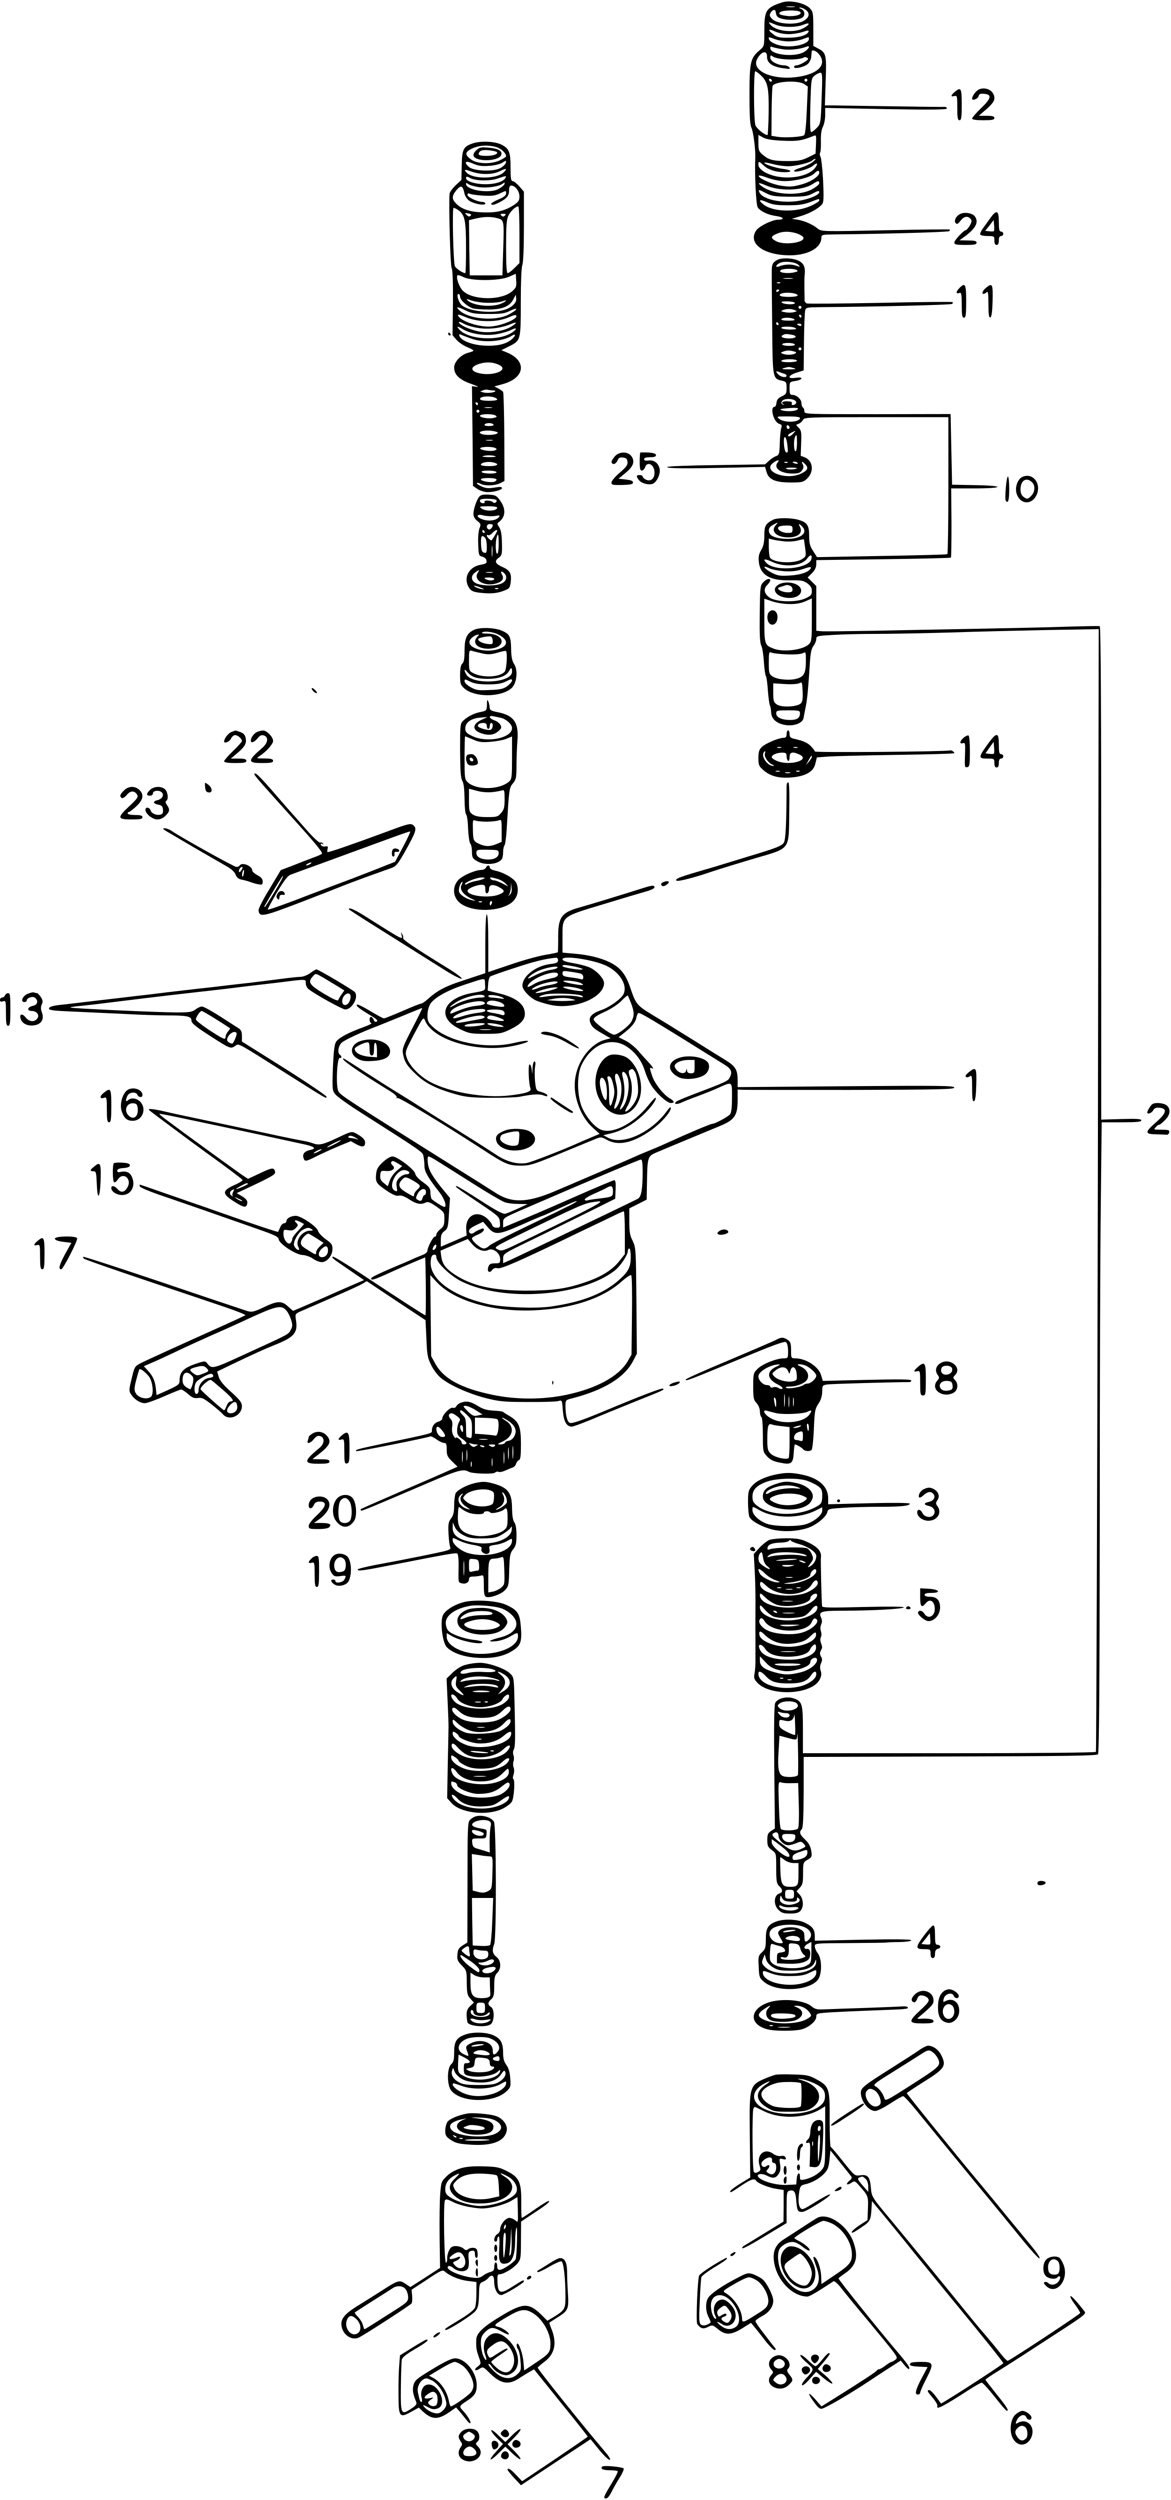 <?xml version="1.0" standalone="no"?>
<!DOCTYPE svg PUBLIC "-//W3C//DTD SVG 20010904//EN"
 "http://www.w3.org/TR/2001/REC-SVG-20010904/DTD/svg10.dtd">
<svg version="1.0" xmlns="http://www.w3.org/2000/svg"
 width="789pt" height="1684pt" viewBox="0 0 789 1684"
 preserveAspectRatio="xMidYMid meet">
<g transform="translate(0,1684) scale(0.1,-0.1)"
fill="#000000" stroke="none">
<path d="M5270 16824 c-109 -36 -120 -53 -120 -189 0 -106 0 -106 -30 -132
-64 -53 -70 -81 -70 -299 0 -148 3 -204 14 -227 12 -27 27 -145 25 -197 -5
-117 5 -319 16 -336 17 -27 71 -53 129 -60 48 -7 54 -24 8 -24 -38 0 -126 -43
-146 -71 -61 -88 49 -169 228 -169 118 1 206 48 210 114 1 26 1 26 96 27 318
3 760 15 766 22 4 4 5 9 3 11 -2 2 -197 0 -434 -5 -423 -9 -430 -9 -455 11
-36 29 -89 52 -135 60 l-40 6 59 18 c61 18 121 51 145 80 11 13 12 45 7 158
-4 78 -12 150 -17 160 -6 10 -7 24 -3 30 4 6 6 41 5 77 -1 44 3 76 13 96 9 17
16 52 16 79 l0 49 410 -8 c296 -5 410 -4 410 4 0 6 -6 11 -12 11 -7 -1 -168 1
-358 4 -190 3 -369 5 -399 6 l-53 0 5 163 c7 180 4 193 -54 222 l-29 16 0 115
c0 108 -2 116 -24 139 -36 36 -133 56 -186 39z m83 -31 c-13 -2 -35 -2 -50 0
-16 2 -5 4 22 4 28 0 40 -2 28 -4z m75 -19 c33 -23 25 -55 -18 -77 -51 -27
-171 -19 -205 13 -18 17 -22 27 -15 40 14 27 36 31 37 7 1 -11 6 -24 11 -29
26 -26 139 -29 170 -5 19 15 14 47 -10 57 -14 5 -17 9 -8 9 9 1 26 -6 38 -15z
m-39 -13 c24 -16 -27 -34 -81 -29 -54 6 -70 15 -48 28 19 12 110 13 129 1z
m-164 -87 c48 -20 142 -20 189 0 49 20 45 -1 -5 -26 -63 -32 -181 -18 -218 25
-17 21 -13 21 34 1z m88 -64 c30 0 73 7 97 15 31 11 41 12 38 2 -8 -24 -63
-41 -135 -41 -57 -1 -77 3 -99 20 -43 31 -40 45 5 23 24 -11 61 -19 94 -19z
m-88 -35 c22 -8 63 -14 90 -14 28 0 68 6 90 14 49 18 45 18 45 2 0 -33 -100
-59 -181 -46 -48 8 -89 31 -89 51 0 10 -3 10 45 -7z m37 -65 c51 -10 123 -3
171 15 30 12 19 -14 -15 -35 -63 -38 -228 -20 -228 26 0 8 4 13 9 9 6 -3 34
-10 63 -15z m257 -36 c57 -72 -11 -137 -159 -154 -165 -19 -300 46 -258 123
27 52 67 61 66 16 -1 -40 30 -65 97 -77 28 -4 52 -7 54 -6 10 8 -14 24 -35 24
-44 0 -94 27 -94 51 0 16 3 19 13 11 31 -26 177 -31 216 -8 4 3 13 1 21 -4 10
-6 5 -13 -21 -29 -19 -12 -42 -21 -51 -21 -10 0 -18 -5 -18 -11 0 -17 72 -1
95 22 10 10 20 31 21 46 1 16 3 31 3 36 2 16 31 5 50 -19z m-395 -139 c49 -46
57 -82 55 -251 -1 -85 -5 -154 -8 -154 -19 0 -73 44 -81 66 -12 31 -13 364 -1
364 4 0 20 -11 35 -25z m412 -157 c-6 -169 -7 -173 -33 -200 -15 -15 -32 -28
-37 -28 -8 0 -9 57 -6 181 5 175 6 181 29 200 13 10 30 19 39 19 13 0 14 -21
8 -172z m-335 119 c-1 -12 -15 -9 -19 4 -3 6 1 10 8 8 6 -3 11 -8 11 -12z
m239 3 c0 -5 -4 -10 -10 -10 -5 0 -10 5 -10 10 0 6 5 10 10 10 6 0 10 -4 10
-10z m-21 -27 l24 -16 -7 -161 c-4 -99 -11 -163 -18 -167 -18 -12 -130 -18
-176 -11 l-44 7 1 164 c1 90 4 168 7 173 19 31 174 39 213 11z m-142 -381 c98
-4 125 0 206 33 16 7 18 2 15 -56 l-3 -64 -50 -25 c-41 -20 -65 -25 -135 -25
-101 0 -128 7 -169 41 -28 23 -31 32 -31 80 l0 55 33 -18 c22 -12 63 -18 134
-21z m195 -146 c-18 -13 -53 -29 -77 -36 -25 -7 -45 -17 -45 -21 0 -17 104 12
131 37 25 22 33 14 13 -14 -37 -53 -149 -80 -253 -62 -73 13 -131 48 -131 81
0 25 3 24 36 -6 31 -29 81 -45 142 -45 57 0 46 16 -17 23 -48 6 -128 33 -120
41 2 3 29 -2 59 -10 30 -8 75 -14 100 -14 51 0 148 24 163 39 6 6 15 11 21 11
5 0 -5 -11 -22 -24z m48 -70 c0 -25 -63 -65 -129 -81 -53 -14 -73 -15 -134 -5
-64 11 -156 54 -143 67 3 3 30 -4 61 -16 33 -12 79 -21 113 -21 73 0 171 25
197 50 23 24 35 25 35 6z m0 -71 c0 -8 -24 -27 -52 -42 -88 -45 -253 -35 -331
19 -39 28 -28 32 24 9 93 -41 246 -36 316 10 34 23 43 24 43 4z m-357 -67 c36
-19 58 -22 157 -23 101 0 120 3 158 23 32 17 42 19 42 8 0 -24 -99 -59 -183
-64 -105 -6 -205 22 -221 64 -7 19 -3 18 47 -8z m147 -81 c72 0 108 6 150 22
64 25 60 24 60 10 0 -5 -25 -22 -57 -36 -99 -45 -255 -41 -318 9 -40 31 -29
39 22 16 38 -17 68 -21 143 -21z m51 -187 c20 -6 42 -17 49 -25 30 -36 -121
-61 -180 -30 -39 20 -38 33 3 50 38 17 79 18 128 5z"/>
<path d="M6599 16239 c-21 -8 -49 -44 -49 -64 0 -16 39 -1 43 16 4 16 12 20
39 17 53 -5 47 -31 -21 -96 -34 -33 -61 -64 -61 -70 0 -8 25 -12 75 -12 60 0
75 3 75 15 0 11 -13 15 -52 15 l-53 0 53 46 c39 35 52 53 52 73 0 47 -52 78
-101 60z"/>
<path d="M6433 16221 c-28 -24 -29 -35 -3 -28 19 5 20 0 20 -79 0 -68 3 -84
15 -84 12 0 15 18 15 105 0 113 -5 121 -47 86z"/>
<path d="M3188 15875 c-66 -22 -75 -39 -77 -151 l-2 -96 -40 -37 c-21 -21 -40
-46 -40 -57 -6 -82 5 -483 14 -499 7 -13 10 -97 9 -236 l-3 -217 26 -30 c14
-17 45 -38 70 -49 25 -10 45 -21 45 -25 0 -3 -14 -9 -31 -13 -50 -11 -99 -61
-99 -100 0 -50 35 -83 115 -111 39 -14 55 -22 38 -20 l-33 5 4 -336 3 -336 24
-17 c12 -10 40 -21 60 -24 38 -6 116 13 111 27 -3 9 -7 9 -61 1 -31 -5 -53 -2
-78 10 -20 9 -33 19 -30 22 3 3 14 1 25 -5 30 -16 98 -13 132 4 l29 15 -1 295
c-1 163 -5 300 -8 305 -3 5 -18 15 -32 23 l-27 14 58 16 c148 41 163 155 28
212 l-39 16 50 25 c81 40 81 40 81 296 0 135 4 234 10 251 7 17 11 120 11 262
l0 234 -31 36 c-17 19 -37 35 -45 35 -11 0 -14 20 -14 93 0 102 -9 126 -60
152 -44 23 -137 27 -192 10z m154 -25 c34 -10 68 -41 68 -63 0 -4 -21 -17 -46
-29 -60 -26 -151 -22 -192 9 -42 31 -40 50 10 73 48 22 104 25 160 10z m-45
-127 c35 2 75 12 89 22 25 16 26 16 22 -2 -2 -10 -19 -26 -38 -36 -47 -25
-180 -19 -210 8 -38 34 -24 46 27 23 37 -16 60 -19 110 -15z m97 -44 c-46 -45
-205 -47 -249 -3 -23 24 -15 25 35 7 62 -21 139 -20 186 3 46 23 55 21 28 -7z
m11 -38 c-15 -26 -69 -42 -135 -42 -68 0 -130 20 -130 41 0 12 7 13 29 0 37
-19 134 -21 186 -2 54 19 61 19 50 3z m-183 -61 c56 -9 142 3 167 24 11 9 13
8 10 -4 -3 -8 -21 -23 -40 -33 -61 -33 -219 -8 -219 34 0 8 4 8 14 0 8 -7 38
-16 68 -21z m-93 -41 c3 -18 18 -40 31 -50 30 -22 110 -37 110 -20 0 6 -9 11
-20 11 -33 0 -100 31 -100 47 0 11 5 13 18 7 9 -4 50 -10 90 -12 58 -3 81 0
112 16 40 19 40 19 40 0 0 -14 -14 -26 -50 -41 -27 -11 -50 -25 -50 -29 0 -12
18 -10 53 8 52 26 67 45 67 81 0 23 5 33 15 33 26 0 55 -38 55 -73 0 -28 -7
-38 -41 -60 -51 -34 -107 -49 -180 -48 -106 0 -168 19 -209 63 -27 29 -25 50
6 88 30 35 42 30 53 -21z m371 -280 l0 -191 -34 -34 c-19 -19 -39 -34 -45 -34
-8 0 -11 55 -11 178 0 143 3 185 16 210 14 30 49 62 66 62 5 0 8 -86 8 -191z
m-411 165 c43 -31 51 -70 51 -254 0 -93 -2 -170 -5 -170 -17 0 -64 32 -70 47
-11 27 -19 393 -9 393 5 0 20 -7 33 -16z m82 -37 c-8 -8 -16 -7 -27 5 -14 14
-14 15 11 10 19 -3 23 -8 16 -15z m231 1 c-9 -9 -15 -9 -24 0 -9 9 -7 12 12
12 19 0 21 -3 12 -12z m-50 -18 c45 -13 45 -11 38 -225 l-5 -160 -110 0 -110
0 -3 186 -2 186 42 10 c58 14 106 15 150 3z m100 -491 c-71 -64 -263 -63 -331
0 -27 25 -51 94 -38 107 3 3 20 -3 39 -12 51 -28 246 -27 308 2 l45 20 3 -45
c3 -40 0 -49 -26 -72z m-352 -38 c0 -23 51 -68 88 -79 15 -4 63 -7 107 -7 92
1 140 21 165 71 l15 29 3 -25 c5 -30 -32 -65 -86 -79 -90 -26 -247 -5 -285 37
-20 23 -33 72 -18 72 6 0 11 -9 11 -19z m191 -41 c37 0 79 4 93 10 39 14 31 1
-9 -16 -63 -26 -186 -14 -225 23 -12 11 -7 11 29 -2 24 -8 74 -15 112 -15z
m-1 -75 c88 0 112 3 148 22 25 12 42 17 40 10 -2 -7 -26 -23 -53 -37 -89 -45
-264 -30 -327 27 -32 29 -19 30 34 4 47 -23 65 -26 158 -26z m-39 -47 c74 -5
136 5 185 28 19 9 38 14 41 10 23 -22 -108 -76 -185 -76 -81 0 -192 40 -206
75 -3 9 12 6 48 -10 32 -14 79 -25 117 -27z m-30 -47 c70 -12 153 -2 218 25
46 19 50 11 6 -16 -52 -32 -152 -47 -222 -32 -62 13 -125 42 -131 60 -2 7 11
4 30 -7 18 -11 63 -25 99 -30z m-100 -10 c53 -32 156 -46 231 -31 34 6 76 19
91 27 39 20 45 10 10 -15 -87 -62 -295 -52 -358 18 -23 25 -14 25 26 1z m54
-62 c81 -30 212 -20 273 19 31 20 28 -2 -4 -27 -39 -31 -100 -44 -184 -39 -80
5 -152 33 -164 64 -5 13 -2 15 11 9 10 -5 41 -16 68 -26z m181 -174 c90 -37
-47 -88 -145 -54 -41 14 -37 38 9 55 48 17 94 17 136 -1z m-34 -175 c12 0 18
-3 15 -6 -10 -10 -59 -14 -82 -7 l-20 6 20 8 c11 4 26 6 33 3 8 -2 23 -4 34
-4z m6 -46 c12 -4 22 -10 22 -15 0 -12 -107 -12 -114 0 -11 18 46 27 92 15z
m-108 -44 c0 -5 -2 -10 -4 -10 -3 0 -8 5 -11 10 -3 6 -1 10 4 10 6 0 11 -4 11
-10z m93 -27 c-13 -2 -33 -2 -45 0 -13 2 -3 4 22 4 25 0 35 -2 23 -4z m-83
-23 c0 -5 -4 -10 -10 -10 -5 0 -10 5 -10 10 0 6 5 10 10 10 6 0 10 -4 10 -10z
m109 -29 c12 -8 9 -11 -12 -16 -34 -9 -100 3 -92 16 8 12 85 12 104 0z m-14
-61 c4 -6 -8 -10 -30 -10 -22 0 -34 4 -30 10 3 6 17 10 30 10 13 0 27 -4 30
-10z m13 -47 c18 -4 20 -8 10 -14 -15 -10 -79 -12 -102 -3 -45 17 36 33 92 17z
m-20 -60 c-10 -2 -28 -2 -40 0 -13 2 -5 4 17 4 22 1 32 -1 23 -4z m21 -52 c11
-7 9 -10 -8 -16 -28 -8 -103 4 -95 16 7 11 85 12 103 0z m1 -57 c0 -2 -24 -4
-52 -3 -38 1 -46 3 -28 8 24 7 80 3 80 -5z m-12 -40 c40 -11 23 -24 -33 -24
-30 0 -55 4 -55 9 0 16 50 25 88 15z m17 -64 c4 -6 -13 -10 -44 -10 -27 0 -53
5 -56 10 -4 6 13 10 44 10 27 0 53 -4 56 -10z m0 -49 c3 -5 -4 -12 -14 -16
-25 -8 -91 4 -91 16 0 12 97 12 105 0z"/>
<path d="M3213 15831 c-13 -10 -23 -26 -23 -35 0 -47 169 -47 187 0 10 26 -19
44 -82 49 -50 5 -64 3 -82 -14z m134 -15 c13 -13 -21 -26 -68 -26 -52 0 -64 7
-47 28 9 10 26 13 60 10 27 -3 52 -8 55 -12z"/>
<path d="M6473 15400 c-30 -12 -49 -48 -33 -64 8 -8 16 -4 32 17 22 30 49 35
68 12 9 -11 8 -20 -6 -45 -10 -16 -22 -30 -25 -30 -15 0 -79 -68 -79 -84 0
-13 12 -16 75 -16 60 0 75 3 75 15 0 12 -13 15 -57 15 l-58 1 30 22 c80 58
102 100 73 140 -16 21 -65 30 -95 17z"/>
<path d="M6674 15373 c-15 -21 -38 -53 -51 -71 -13 -17 -21 -37 -18 -42 3 -6
26 -10 51 -10 42 0 44 -1 44 -30 0 -20 5 -30 15 -30 10 0 15 10 15 30 0 20 5
30 15 30 8 0 15 7 15 15 0 8 -7 15 -15 15 -12 0 -15 14 -15 65 0 78 -15 85
-56 28z m23 -90 c-3 -2 -17 -3 -32 -1 l-27 3 29 36 28 37 3 -35 c2 -19 1 -37
-1 -40z"/>
<path d="M5235 15088 c-30 -17 -35 -29 -35 -78 0 -25 0 -52 0 -60 0 -8 1 -153
3 -322 3 -339 3 -339 68 -353 26 -6 29 -10 29 -48 0 -37 -4 -44 -33 -57 -23
-11 -33 -23 -35 -42 -2 -16 -7 -28 -12 -28 -35 0 -8 -103 30 -115 17 -5 20
-11 14 -28 -4 -12 -9 -58 -10 -101 -2 -74 -4 -81 -26 -89 -12 -4 -34 -19 -48
-32 l-25 -23 -330 -5 c-186 -2 -330 -8 -330 -13 0 -10 120 -11 440 -4 l220 5
10 -35 c15 -51 59 -70 163 -70 79 0 85 2 113 29 45 45 36 118 -18 140 l-28 11
3 84 c3 74 1 87 -17 105 -20 20 -20 20 0 26 10 4 24 15 29 26 10 18 27 19 495
19 l485 0 0 -459 c0 -253 -3 -462 -7 -464 -5 -3 -204 -8 -443 -12 l-435 -8
-26 41 c-22 33 -27 53 -27 102 0 71 -13 91 -71 108 -48 15 -146 15 -172 1 -51
-27 -59 -41 -59 -106 0 -45 -6 -72 -21 -98 -16 -27 -20 -46 -16 -81 9 -87 75
-126 207 -123 77 1 92 -1 119 -20 23 -17 31 -30 31 -52 0 -26 -6 -33 -46 -51
-64 -28 -199 -23 -241 8 -35 26 -40 57 -14 83 12 12 21 26 21 31 0 18 -26 11
-48 -13 -20 -21 -21 -34 -23 -212 -2 -135 1 -197 10 -213 7 -13 15 -62 18
-110 3 -48 9 -92 14 -97 4 -6 10 -50 13 -99 4 -49 10 -94 14 -100 4 -6 7 -27
8 -46 2 -44 38 -75 97 -84 58 -9 114 13 121 46 2 13 9 48 15 78 11 55 17 126
28 295 4 67 10 96 24 114 10 13 19 34 19 46 0 21 5 22 113 28 61 4 191 7 287
7 96 0 317 4 490 9 173 6 472 13 664 17 l349 6 -6 -3777 c-4 -2077 -10 -3781
-13 -3786 -3 -5 -414 -9 -990 -9 l-984 0 0 158 c0 176 -5 192 -64 212 -46 15
-109 -1 -123 -32 -7 -15 -9 -167 -6 -434 l4 -411 -26 -17 c-21 -14 -25 -24
-25 -61 0 -38 4 -48 30 -67 30 -22 30 -22 30 -123 0 -89 3 -104 20 -120 25
-23 26 -42 1 -50 -37 -11 -41 -76 -6 -110 20 -20 34 -25 78 -25 40 0 58 5 70
18 24 26 21 81 -5 109 l-21 23 22 24 c19 20 22 35 22 97 0 72 1 75 31 92 28
16 30 20 24 60 -5 30 -16 51 -41 75 -37 34 -42 51 -23 70 9 9 12 77 13 250 l0
237 986 3 c789 2 989 5 997 15 8 9 11 486 12 1582 0 864 3 1819 7 2123 l6 552
134 0 c101 0 133 3 133 13 0 10 -30 12 -135 9 l-135 -4 0 1660 c0 1087 -3
1661 -10 1664 -5 2 -99 0 -207 -3 -109 -4 -376 -10 -593 -14 -217 -4 -541 -10
-720 -14 -179 -3 -340 -5 -357 -3 l-33 3 0 150 0 151 -29 29 -29 29 29 29 c19
19 29 40 29 59 l0 29 451 6 c249 3 454 8 456 11 3 3 4 108 4 235 l-2 231 156
0 c205 0 208 19 3 22 l-153 3 -5 238 -5 238 -492 -1 c-483 0 -493 0 -493 19 0
11 -4 23 -10 26 -5 3 -10 17 -10 30 0 26 -33 55 -62 55 -15 0 -18 8 -18 44 0
43 0 44 40 50 22 3 40 11 40 17 0 6 -15 8 -40 4 -58 -9 -52 16 8 35 l47 15 2
190 c1 105 5 200 8 213 5 21 10 22 108 23 387 3 877 15 883 22 4 4 5 9 2 12
-3 3 -222 1 -486 -5 -265 -5 -488 -7 -496 -4 -8 3 -15 13 -15 22 0 9 0 46 -1
82 0 36 0 72 1 80 7 55 -2 81 -33 100 -37 22 -120 27 -153 8z m144 -32 c15
-16 14 -16 -17 -5 -32 11 -77 9 -114 -6 -26 -10 -22 10 5 23 30 16 105 8 126
-12z m-11 -35 c10 -6 8 -10 -10 -14 -51 -14 -124 -3 -96 14 17 11 89 11 106 0z
m-30 -58 c-16 -2 -40 -2 -55 0 -16 2 -3 4 27 4 30 0 43 -2 28 -4z m-81 -29
c-3 -3 -12 -4 -19 -1 -8 3 -5 6 6 6 11 1 17 -2 13 -5z m-7 -48 c0 -3 -4 -8
-10 -11 -5 -3 -10 -1 -10 4 0 6 5 11 10 11 6 0 10 -2 10 -4z m99 -22 c17 -4
28 -10 25 -15 -7 -12 -111 -12 -119 0 -10 16 44 25 94 15z m6 -64 c8 -13 -65
-13 -85 0 -11 7 -2 10 32 10 26 0 50 -4 53 -10z m45 -30 c0 -5 -4 -10 -10 -10
-5 0 -10 5 -10 10 0 6 5 10 10 10 6 0 10 -4 10 -10z m-45 -19 c18 -7 17 -8 -7
-14 -14 -4 -41 -4 -59 0 -28 5 -30 7 -14 14 25 10 55 10 80 0z m45 -41 c0 -5
-2 -10 -4 -10 -3 0 -8 5 -11 10 -3 6 -1 10 4 10 6 0 11 -4 11 -10z m-50 -20
c11 -7 0 -10 -38 -10 -33 0 -51 4 -47 10 8 13 65 13 85 0z m-105 -30 c3 -5 1
-10 -4 -10 -6 0 -11 5 -11 10 0 6 2 10 4 10 3 0 8 -4 11 -10z m155 -10 c0 -5
-7 -7 -15 -4 -8 4 -15 8 -15 10 0 2 7 4 15 4 8 0 15 -4 15 -10z m-40 -20 c11
-7 0 -10 -37 -10 -28 0 -55 5 -58 10 -8 13 75 13 95 0z m-20 -46 c37 -8 22
-24 -22 -24 -40 0 -63 11 -46 21 16 11 26 11 68 3z m15 -64 c4 -6 -12 -10 -39
-10 -25 0 -46 5 -46 10 0 6 18 10 39 10 22 0 43 -4 46 -10z m45 -30 c0 -5 -4
-10 -10 -10 -5 0 -10 5 -10 10 0 6 5 10 10 10 6 0 10 -4 10 -10z m-52 -17 c18
-4 20 -8 10 -14 -16 -10 -60 -12 -84 -2 -16 6 -16 7 2 14 24 10 43 10 72 2z
m22 -63 c0 -5 -25 -10 -56 -10 -34 0 -53 4 -49 10 3 6 28 10 56 10 27 0 49 -4
49 -10z m-20 -50 c18 -6 9 -8 -35 -8 -44 0 -53 2 -35 8 14 4 30 8 35 8 6 0 21
-4 35 -8z m-67 -37 c9 -3 17 -9 17 -14 0 -15 -37 -10 -54 7 -21 20 -20 28 2
19 9 -4 25 -10 35 -12z m82 -194 c0 -7 -8 -15 -17 -17 -12 -2 -16 1 -13 10 4
10 -4 14 -30 15 -33 1 -46 -10 -25 -20 6 -3 5 -4 -2 -3 -23 5 -14 30 12 36 33
8 75 -3 75 -21z m4 -50 c-17 -11 -81 -12 -106 -1 -12 5 2 9 42 12 65 6 85 2
64 -11z m21 -55 c0 -29 -106 -34 -139 -6 -21 17 -20 17 58 17 54 0 81 -4 81
-11z m-70 -65 c0 -5 -4 -9 -10 -9 -5 0 -10 7 -10 16 0 8 5 12 10 9 6 -3 10
-10 10 -16z m25 -39 c-18 -20 -35 -26 -35 -12 0 4 10 12 23 18 32 16 32 16 12
-6z m25 -65 c0 -30 -4 -55 -10 -55 -11 0 -14 69 -4 94 11 27 14 18 14 -39z
m-64 -20 c4 -36 3 -46 -8 -43 -8 3 -14 25 -16 59 -4 68 17 55 24 -16z m-66
-110 c-31 -37 19 -75 100 -75 39 0 52 4 64 22 11 15 12 26 5 40 -12 22 -6 23
15 2 27 -26 18 -44 -30 -66 -105 -46 -263 20 -182 76 28 20 44 21 28 1z m67
-1 c-3 -3 -12 -4 -19 -1 -8 3 -5 6 6 6 11 1 17 -2 13 -5z m67 -3 c4 -5 -3 -7
-14 -4 -23 6 -26 13 -6 13 8 0 17 -4 20 -9z m-4 -35 c0 -8 -60 -12 -72 -4 -8
4 4 8 30 8 23 0 42 -2 42 -4z m-144 -385 c-36 -40 7 -81 85 -81 67 0 100 30
79 71 -13 23 -7 25 14 3 43 -42 -6 -84 -98 -84 -58 0 -106 13 -118 33 -15 23
-8 47 20 61 36 20 38 20 18 -3z m114 -26 c0 -22 -4 -25 -33 -25 -38 0 -73 22
-63 38 4 7 27 12 52 12 40 0 44 -2 44 -25z m-54 -82 c28 -3 69 0 90 6 21 6 39
9 40 8 1 -1 5 -27 9 -59 7 -53 6 -57 -20 -74 -51 -33 -193 -27 -217 10 -4 6
-8 37 -8 70 l0 58 28 -7 c15 -4 50 -9 78 -12z m182 -115 c-10 -69 -242 -93
-303 -31 -29 29 -14 32 38 8 83 -39 199 -28 235 22 22 29 34 29 30 1z m-184
-86 c53 -3 85 1 127 15 43 15 56 16 52 6 -10 -26 -68 -46 -143 -50 -64 -4 -82
-1 -120 19 -52 27 -70 56 -19 31 18 -9 64 -18 103 -21z m36 -221 c43 -1 79 6
108 19 l42 19 0 -144 c0 -130 -2 -147 -19 -164 -39 -39 -170 -56 -237 -31 -62
24 -64 29 -64 190 l0 147 53 -18 c29 -10 80 -18 117 -18z m-18 -339 c51 -2 95
1 107 8 20 10 21 8 21 -49 0 -82 -11 -107 -56 -121 -46 -16 -135 -9 -168 13
-24 16 -26 23 -26 93 0 69 2 75 18 68 9 -5 56 -10 104 -12z m94 -330 c-23 -24
-130 -29 -161 -8 -22 15 -25 23 -25 80 l0 63 79 -5 c45 -3 86 0 97 6 18 10 19
6 22 -55 2 -49 -1 -70 -12 -81z m-6 -67 c0 -32 -20 -45 -67 -45 -56 0 -93 18
-93 44 0 20 6 21 80 21 74 0 80 -2 80 -20z m-20 -6671 c33 -39 -82 -67 -119
-29 -15 15 -14 17 3 31 27 19 100 18 116 -2z m-74 -64 c15 0 24 -6 24 -15 0
-20 -44 -20 -64 1 -20 20 -20 28 0 20 9 -3 27 -6 40 -6z m60 -147 c-2 -2 -27
7 -55 21 -44 23 -51 31 -51 55 0 28 1 29 38 20 39 -9 59 4 64 40 1 9 4 -17 5
-58 2 -40 2 -75 -1 -78z m20 -270 c-6 -14 -72 -18 -101 -7 -29 12 -37 54 -29
165 l6 107 52 -14 c68 -18 66 -19 68 24 1 20 4 -30 5 -113 2 -82 1 -155 -1
-162z m-45 -55 l47 1 4 -147 c3 -84 0 -152 -5 -159 -10 -14 -94 -18 -114 -5
-7 4 -12 61 -15 165 -5 156 -4 157 16 150 12 -4 42 -6 67 -5z m-85 -358 c2
-27 37 -60 65 -60 11 0 35 6 54 14 30 13 35 13 50 -4 16 -17 15 -19 -2 -28
-48 -25 -73 -23 -116 7 -84 60 -104 80 -87 91 22 14 35 7 36 -20z m112 -10
c-5 -45 -88 -36 -88 10 0 14 9 17 45 16 43 -1 46 -3 43 -26z m-69 -77 c20 -17
32 -36 30 -46 -6 -27 -118 59 -119 91 l0 23 28 -20 c15 -11 42 -32 61 -48z
m151 -22 c0 -25 -21 -41 -64 -48 -31 -5 -36 -3 -36 15 0 15 11 24 43 35 57 20
57 20 57 -2z m-153 -51 c14 -11 41 -20 59 -20 l34 0 0 -74 c0 -80 -4 -86 -59
-86 -50 0 -60 17 -63 113 -2 48 -2 87 0 87 2 0 15 -9 29 -20z m63 -230 c0 -27
-3 -30 -30 -30 -27 0 -30 3 -30 30 0 27 3 30 30 30 27 0 30 -3 30 -30z m-66
-42 c6 -4 28 -8 49 -8 28 0 37 4 37 17 0 13 3 14 12 5 16 -16 0 -32 -44 -41
-41 -10 -88 11 -83 36 5 28 6 29 12 13 3 -8 11 -18 17 -22z m52 -45 c43 4 59
-5 28 -17 -40 -15 -114 1 -114 25 0 6 8 5 21 -2 12 -6 42 -9 65 -6z"/>
<path d="M5182 12718 c-17 -17 -15 -63 4 -79 22 -18 48 0 52 35 6 45 -29 71
-56 44z"/>
<path d="M6462 14897 c-23 -24 -21 -40 4 -30 11 4 14 -11 14 -81 0 -70 3 -86
15 -86 12 0 15 19 15 110 0 119 -7 131 -48 87z"/>
<path d="M6643 14901 c-23 -19 -31 -41 -15 -41 4 0 13 5 20 12 9 9 12 -9 12
-81 0 -70 3 -92 13 -89 8 3 13 37 15 111 3 115 -2 124 -45 88z"/>
<path d="M3020 14590 c0 -5 5 -10 11 -10 5 0 7 5 4 10 -3 6 -8 10 -11 10 -2 0
-4 -4 -4 -10z"/>
<path d="M4314 13791 c-2 -2 -4 -31 -4 -63 0 -44 4 -58 14 -58 8 0 17 9 21 19
15 49 65 23 65 -34 0 -41 -28 -62 -60 -45 -11 6 -20 15 -20 20 0 6 -9 10 -20
10 -23 0 -25 -8 -6 -33 18 -23 65 -36 94 -26 28 11 55 70 46 103 -9 38 -39 59
-74 54 -20 -3 -30 0 -30 9 0 9 13 13 40 13 28 0 40 4 40 14 0 10 -16 15 -51
18 -28 1 -53 1 -55 -1z"/>
<path d="M4141 13764 c-23 -29 -26 -40 -13 -48 11 -7 27 6 35 27 5 13 15 17
34 15 22 -2 29 -9 31 -29 2 -21 -8 -35 -52 -73 -31 -26 -56 -56 -56 -66 0 -17
8 -18 73 -17 56 2 72 5 72 17 0 11 -14 16 -49 20 l-49 5 46 38 c54 44 66 76
43 112 -24 36 -86 35 -115 -1z"/>
<path d="M6892 13629 c-35 -13 -56 -72 -42 -115 24 -73 101 -78 134 -9 35 74
-22 152 -92 124z m60 -36 c24 -21 23 -64 -2 -91 -24 -26 -30 -27 -55 -8 -12 9
-19 26 -19 49 0 60 38 85 76 50z"/>
<path d="M6777 13554 c-4 -42 -4 -80 -1 -85 16 -26 24 0 24 76 0 47 -4 85 -9
85 -4 0 -11 -34 -14 -76z"/>
<path d="M3229 13494 c-18 -22 -39 -83 -39 -116 0 -17 9 -34 26 -47 24 -19 25
-24 15 -49 -7 -16 -11 -63 -9 -107 3 -75 4 -79 28 -85 15 -4 26 -14 28 -27 3
-17 -4 -21 -37 -27 -78 -12 -119 -82 -86 -146 18 -34 33 -40 115 -46 46 -3 79
1 115 13 47 17 50 20 56 60 7 59 -4 81 -56 104 -50 22 -56 40 -23 63 19 14 22
24 20 97 -1 57 -6 88 -18 107 -15 22 -15 27 -2 36 44 33 48 86 10 141 -26 37
-32 40 -78 43 -38 2 -54 -1 -65 -14z m116 -23 c7 -13 -15 -26 -24 -14 -8 12
-64 16 -56 3 3 -6 -1 -10 -9 -10 -17 0 -29 14 -19 24 10 10 101 7 108 -3z m5
-50 c0 -24 -77 -28 -106 -6 -17 13 -14 14 44 15 34 0 62 -4 62 -9z m-17 -57
c35 6 38 5 28 -8 -18 -22 -66 -29 -106 -16 -50 16 -48 42 2 28 20 -5 55 -7 76
-4z m-13 -61 c0 -17 -19 -35 -29 -29 -18 12 -12 36 9 36 11 0 20 -3 20 -7z
m-55 -43 c3 -5 1 -10 -4 -10 -6 0 -11 5 -11 10 0 6 2 10 4 10 3 0 8 -4 11 -10z
m85 5 c0 -5 -23 -45 -37 -64 -4 -6 -33 20 -33 31 0 5 4 7 10 3 5 -3 17 3 27
14 18 19 33 26 33 16z m10 -90 c0 -37 -4 -65 -10 -65 -11 0 -13 71 -4 108 10
37 14 25 14 -43z m-92 43 c7 -7 12 -33 12 -59 0 -41 -2 -46 -18 -42 -15 3 -19
16 -21 59 -2 54 5 64 27 42z m49 -120 c-2 -18 -4 -6 -4 27 0 33 2 48 4 33 2
-15 2 -42 0 -60z m-99 -118 c-28 -44 37 -88 110 -74 53 11 73 34 54 64 -13 22
-3 27 16 8 23 -23 14 -55 -20 -69 -41 -17 -124 -17 -166 0 -39 16 -43 52 -10
75 29 21 31 20 16 -4z m100 3 c-10 -2 -28 -2 -40 0 -13 2 -5 4 17 4 22 1 32
-1 23 -4z m12 -43 c0 -13 -40 -13 -60 0 -11 7 -5 10 23 10 20 0 37 -4 37 -10z
m-70 -68 c3 -3 -8 -2 -25 2 -16 4 -34 12 -40 17 -5 5 6 4 25 -2 19 -7 37 -14
40 -17z m97 2 c-3 -3 -12 -4 -19 -1 -8 3 -5 6 6 6 11 1 17 -2 13 -5z"/>
<path d="M5253 12906 c-61 -28 -30 -85 49 -93 112 -11 134 86 23 102 -25 3
-52 0 -72 -9z m71 -12 c9 -3 16 -15 16 -25 0 -15 -7 -19 -33 -19 -39 0 -82 25
-57 33 8 3 22 8 30 10 22 8 27 8 44 1z"/>
<path d="M3189 12595 c-45 -24 -59 -57 -59 -138 0 -54 -4 -78 -15 -87 -10 -9
-15 -32 -15 -77 0 -56 3 -67 26 -88 68 -64 248 -64 320 -1 36 31 46 121 18
163 -13 20 -19 48 -20 93 -1 93 -9 108 -61 131 -53 23 -156 25 -194 4z m166
-28 c65 -32 73 -71 18 -94 -101 -42 -252 7 -199 65 9 11 26 22 38 25 18 5 19
4 4 -12 -37 -41 -1 -81 74 -81 25 0 56 7 68 16 51 35 8 86 -74 86 -32 0 -43 3
-33 9 15 9 72 2 104 -14z m-35 -44 c0 -24 -2 -25 -41 -20 -37 5 -65 24 -54 35
8 8 70 19 83 14 6 -2 12 -16 12 -29z m-69 -85 c37 -8 58 -7 100 5 29 9 55 14
58 12 11 -11 5 -123 -8 -139 -32 -38 -146 -44 -211 -11 -29 15 -30 18 -30 86
0 69 1 71 23 64 12 -4 43 -11 68 -17z m199 -123 c0 -77 -269 -91 -309 -17 -17
31 -13 40 7 16 30 -35 62 -46 136 -47 77 0 127 18 146 53 14 27 20 25 20 -5z
m-162 -85 c63 0 92 5 122 20 32 17 40 18 40 6 0 -8 -15 -25 -32 -38 -27 -19
-49 -24 -120 -26 -76 -4 -92 -1 -127 19 -23 13 -41 30 -41 40 0 16 3 15 37 -2
28 -14 59 -19 121 -19z"/>
<path d="M2100 12203 c0 -13 29 -38 35 -31 3 3 -4 13 -15 23 -11 10 -20 13
-20 8z"/>
<path d="M3281 12094 c-1 -40 -3 -42 -38 -49 -45 -8 -90 -30 -120 -58 -22 -20
-23 -26 -23 -201 1 -138 4 -187 15 -206 10 -17 14 -57 15 -121 0 -53 5 -100
11 -106 6 -6 12 -50 13 -97 2 -48 9 -93 15 -99 6 -6 11 -30 11 -54 0 -38 4
-46 33 -63 51 -32 144 -24 169 14 4 6 8 27 8 46 0 20 4 40 9 45 5 6 12 55 15
110 16 272 17 278 42 308 21 25 24 38 24 120 0 51 3 124 6 164 11 125 -22 173
-130 195 -46 9 -56 14 -57 32 0 11 -4 30 -9 41 -7 16 -9 11 -9 -21z m92 -89
c36 -7 77 -44 77 -69 0 -69 -172 -103 -270 -53 -38 18 -45 27 -45 51 0 39 39
67 101 72 l49 4 -35 -16 c-68 -30 -72 -71 -9 -93 49 -17 85 -13 115 12 23 20
25 26 16 44 -7 12 -25 26 -42 31 -36 13 -41 35 -5 27 14 -3 36 -7 48 -10z
m-93 -55 c0 -11 5 -20 10 -20 6 0 10 9 10 20 0 11 5 20 10 20 16 0 12 -40 -5
-46 -16 -7 -85 14 -85 25 0 14 13 21 37 21 16 0 23 -6 23 -20z m-94 -91 c39
-18 60 -21 119 -16 39 3 88 12 108 21 l37 15 0 -143 c0 -129 -2 -145 -19 -160
-63 -57 -220 -60 -279 -6 -21 20 -22 29 -22 165 0 80 2 145 4 145 2 0 25 -10
52 -21z m131 -355 c28 3 58 9 67 12 14 5 16 -4 16 -59 0 -55 -4 -71 -24 -94
-21 -25 -29 -27 -93 -27 -50 0 -78 5 -97 17 -24 16 -26 22 -26 96 l0 78 53
-14 c31 -9 73 -12 104 -9z m-37 -199 c30 0 65 4 78 8 22 8 22 7 22 -68 l0 -76
-35 -15 c-45 -18 -76 -18 -120 3 -37 18 -38 22 -39 115 -1 44 1 47 19 40 11
-4 45 -7 75 -7z m80 -212 c0 -26 -27 -43 -69 -43 -50 0 -81 17 -81 43 0 23 3
24 75 23 71 -1 75 -2 75 -23z"/>
<path d="M3147 11753 c-12 -12 -7 -50 8 -63 16 -13 65 -6 65 10 0 30 -21 60
-43 60 -13 0 -27 -3 -30 -7z m40 -39 c-9 -9 -28 6 -21 18 4 6 10 6 17 -1 6 -6
8 -13 4 -17z"/>
<path d="M1559 11909 c-21 -8 -49 -44 -49 -64 0 -16 37 -1 45 17 6 13 17 24
26 26 17 3 49 -22 49 -40 0 -5 -27 -36 -60 -67 -33 -32 -60 -63 -60 -69 0 -8
25 -12 75 -12 60 0 75 3 75 15 0 11 -13 15 -52 15 l-53 0 43 36 c53 45 65 67
57 104 -4 20 -15 32 -37 39 -17 6 -31 11 -32 10 -1 0 -13 -5 -27 -10z"/>
<path d="M1733 11910 c-21 -9 -43 -38 -43 -59 0 -20 24 -11 45 15 16 20 26 25
43 20 33 -11 28 -50 -10 -83 -102 -88 -102 -103 -3 -103 60 0 75 3 75 15 0 12
-13 15 -57 16 -58 0 -58 0 -33 17 47 31 90 80 90 101 0 27 -43 71 -67 70 -10
0 -28 -4 -40 -9z"/>
<path d="M5300 11895 c0 -18 -5 -25 -20 -25 -32 0 -121 -37 -146 -61 -19 -18
-24 -33 -24 -75 0 -47 3 -55 35 -83 46 -40 104 -55 188 -48 96 8 149 39 161
94 l10 41 80 6 c45 3 252 8 460 11 209 3 382 8 385 11 6 6 -20 24 -29 19 -15
-8 -910 -16 -910 -7 0 5 -12 21 -26 35 -24 25 -53 37 -116 51 -21 5 -28 12
-28 31 0 14 -4 25 -10 25 -5 0 -10 -11 -10 -25z m-37 -92 c-7 -2 -19 -2 -25 0
-7 3 -2 5 12 5 14 0 19 -2 13 -5z m110 0 c-7 -2 -19 -2 -25 0 -7 3 -2 5 12 5
14 0 19 -2 13 -5z m-219 -38 c-8 -20 21 -64 49 -75 13 -5 16 -9 7 -9 -37 -2
-82 61 -65 89 9 15 15 12 9 -5z m146 -19 c0 -14 5 -28 10 -31 6 -4 10 7 10 24
0 35 19 40 65 19 82 -37 -64 -80 -150 -44 -19 8 -35 19 -35 25 0 16 32 30 68
31 27 0 32 -3 32 -24z m170 -5 c0 -5 -9 -19 -20 -32 l-20 -24 17 32 c19 34 23
39 23 24z m-217 -98 c-7 -2 -19 -2 -25 0 -7 3 -2 5 12 5 14 0 19 -2 13 -5z
m134 1 c-3 -3 -12 -4 -19 -1 -8 3 -5 6 6 6 11 1 17 -2 13 -5z m-64 -11 c-7 -2
-21 -2 -30 0 -10 3 -4 5 12 5 17 0 24 -2 18 -5z"/>
<path d="M6493 11871 c-27 -23 -30 -45 -5 -37 15 5 17 -2 14 -80 -3 -79 -2
-85 15 -82 16 3 18 15 18 107 0 61 -4 106 -10 107 -5 2 -20 -5 -32 -15z"/>
<path d="M6663 11838 c-74 -102 -74 -108 -7 -108 42 0 44 -1 44 -30 0 -20 5
-30 15 -30 10 0 15 10 15 30 0 20 5 30 15 30 8 0 15 7 15 15 0 8 -7 15 -15 15
-12 0 -15 14 -15 65 0 82 -14 84 -67 13z m34 -75 c-3 -2 -17 -3 -31 -1 l-26 3
27 39 28 39 3 -38 c2 -20 1 -39 -1 -42z"/>
<path d="M1722 11611 c15 -20 35 -44 257 -290 142 -157 191 -217 191 -231 0
-3 -28 -16 -62 -28 -35 -13 -97 -37 -139 -54 l-77 -29 -76 -127 c-43 -69 -76
-135 -74 -145 7 -47 26 -44 289 57 140 54 268 104 284 111 17 7 89 34 160 60
72 26 146 52 165 59 30 11 44 29 98 126 64 116 71 137 50 158 -19 19 -32 16
-192 -44 -228 -84 -373 -134 -388 -134 -3 0 -4 9 -1 21 5 17 2 20 -17 17 -13
-2 -25 3 -28 11 -3 9 0 11 8 6 8 -5 11 -4 6 3 -4 6 -12 9 -19 6 -7 -2 -47 35
-89 83 -43 49 -94 107 -115 130 -21 24 -78 90 -128 147 -49 57 -96 105 -103
105 -11 1 -11 -2 0 -18z m995 -473 l-55 -103 -144 -57 c-79 -31 -188 -73 -243
-93 -55 -21 -138 -52 -185 -70 -150 -59 -282 -106 -286 -102 -2 2 26 53 61
114 48 80 73 114 93 121 15 6 101 37 192 70 91 33 251 92 355 130 229 84 248
90 258 91 5 1 -16 -45 -46 -101z m-627 -118 c-8 -5 -19 -10 -25 -10 -5 0 -3 5
5 10 8 5 20 10 25 10 6 0 3 -5 -5 -10z m-191 -102 c-26 -50 -111 -188 -115
-188 -3 0 -3 3 -1 8 44 78 119 202 123 202 3 0 -1 -10 -7 -22z"/>
<path d="M2653 11123 c-16 -6 -17 -53 -3 -53 6 0 10 8 8 18 -2 11 3 16 15 14
9 -2 17 1 17 6 0 12 -21 20 -37 15z"/>
<path d="M1870 10820 c-9 -16 -9 -25 -1 -33 11 -11 12 -10 15 16 1 6 10 11 20
9 11 -2 17 1 14 10 -8 22 -36 21 -48 -2z"/>
<path d="M1382 11539 c2 -26 8 -35 24 -37 29 -4 25 33 -5 54 -22 16 -22 16
-19 -17z"/>
<path d="M5300 11548 c-1 -256 -6 -365 -19 -385 -14 -20 -45 -33 -178 -74 -35
-10 -92 -28 -128 -39 -140 -43 -193 -59 -280 -84 -122 -36 -148 -47 -137 -58
9 -9 126 22 242 62 32 11 194 61 290 89 240 71 224 50 228 312 2 135 0 199 -7
199 -6 0 -11 -10 -11 -22z"/>
<path d="M835 11515 c-27 -26 -31 -40 -14 -51 6 -3 21 6 33 21 24 30 52 31 70
2 9 -15 2 -26 -51 -76 -85 -79 -84 -91 12 -91 60 0 75 3 75 15 0 11 -12 15
-50 15 -27 0 -50 5 -50 10 0 6 4 10 8 10 5 0 27 17 50 38 48 45 54 80 20 112
-30 27 -73 26 -103 -5z"/>
<path d="M1012 11520 c-27 -26 -28 -40 -2 -40 11 0 20 6 20 14 0 20 36 26 57
11 22 -17 8 -47 -26 -55 -33 -7 -30 -24 4 -30 24 -4 31 -11 33 -33 2 -18 -2
-29 -12 -33 -26 -10 -64 4 -71 26 -7 23 -35 27 -35 5 0 -27 47 -65 80 -65 19
0 40 9 55 25 29 28 31 42 10 72 -10 14 -12 24 -5 28 17 10 11 61 -8 78 -25 23
-74 21 -100 -3z"/>
<path d="M1100 11256 c0 -2 19 -15 43 -28 23 -14 107 -63 187 -110 80 -46 168
-97 196 -113 32 -18 55 -38 61 -56 7 -19 20 -30 39 -34 16 -3 43 -10 59 -16
17 -6 42 -14 58 -16 23 -5 27 -2 27 19 0 17 -10 29 -35 42 -19 11 -35 24 -35
31 0 32 -69 60 -85 35 -3 -5 -13 -10 -22 -10 -15 0 -375 200 -435 242 -23 16
-58 25 -58 14z m528 -276 c-14 -22 -24 -19 -15 5 4 8 11 15 17 15 6 0 6 -7 -2
-20z m14 -27 c-3 -16 -7 -22 -10 -15 -4 13 4 42 11 42 2 0 2 -12 -1 -27z"/>
<path d="M3274 10995 c-4 -8 -17 -15 -30 -15 -43 0 -133 -40 -159 -71 -34 -41
-34 -97 -1 -137 63 -74 260 -83 358 -16 43 30 58 85 38 134 -13 31 -86 74
-147 86 -18 4 -33 13 -33 20 0 19 -19 18 -26 -1z m-14 -74 c-8 -5 -33 -12 -55
-16 -22 -4 -46 -12 -53 -17 -7 -6 -15 -8 -19 -5 -10 10 79 47 112 46 21 0 26
-2 15 -8z m91 -1 c20 -6 45 -20 55 -31 l19 -21 -40 21 c-22 11 -47 21 -57 21
-9 0 -20 5 -23 10 -8 13 1 12 46 0z m-241 -41 c-16 -28 10 -65 63 -91 35 -16
37 -18 12 -13 -47 10 -90 39 -93 62 -3 21 13 63 24 63 2 0 0 -9 -6 -21z m323
-68 c-10 -9 -12 -10 -5 -1 6 7 13 30 14 50 l1 35 4 -34 c3 -24 -1 -39 -14 -50z
m-163 38 c0 -20 4 -29 13 -26 6 2 12 14 12 28 0 30 24 35 64 15 45 -24 46 -34
5 -51 -66 -28 -214 -11 -214 25 0 14 58 39 93 40 24 0 27 -4 27 -31z m-23 -85
c-3 -3 -12 -4 -19 -1 -8 3 -5 6 6 6 11 1 17 -2 13 -5z m67 -9 c-4 -8 -8 -15
-10 -15 -2 0 -4 7 -4 15 0 8 4 15 10 15 5 0 7 -7 4 -15z"/>
<path d="M4472 10899 c-13 -5 -20 -13 -17 -19 8 -13 18 -13 40 3 23 17 8 28
-23 16z"/>
<path d="M4340 10860 c-120 -38 -360 -112 -440 -134 -121 -35 -141 -66 -139
-215 0 -45 -1 -84 -3 -86 -2 -2 -41 -10 -88 -18 -47 -8 -151 -37 -232 -65
l-148 -50 0 194 c0 123 -4 194 -10 194 -6 0 -10 -73 -10 -198 l0 -197 -32 -11
c-18 -6 -78 -26 -133 -44 -106 -35 -157 -62 -218 -116 -20 -19 -42 -34 -48
-34 -6 0 -63 -22 -126 -50 -63 -27 -120 -50 -126 -50 -7 0 -48 23 -92 49 -44
27 -84 47 -89 44 -11 -7 12 -26 89 -72 41 -24 53 -36 44 -42 -9 -5 -16 -2 -21
11 -4 11 -12 20 -18 20 -14 0 -13 -37 2 -42 6 -2 -18 -15 -53 -27 -100 -36
-167 -72 -184 -98 -12 -18 -17 -62 -22 -176 -5 -144 -4 -153 16 -178 11 -15
89 -71 173 -124 436 -278 415 -264 422 -297 3 -17 6 -46 6 -65 0 -35 25 -78
102 -176 33 -42 51 -97 32 -97 -10 0 -78 43 -86 54 -4 6 -8 26 -8 44 0 27 -8
38 -49 68 -29 20 -51 44 -53 57 -4 28 -121 117 -154 117 -14 0 -40 -16 -65
-39 -33 -31 -42 -47 -45 -82 -5 -52 2 -63 75 -112 39 -26 62 -35 78 -31 16 4
37 -4 70 -25 48 -32 81 -38 112 -21 15 7 30 1 72 -28 52 -37 54 -40 53 -85 0
-38 -5 -50 -27 -67 -15 -12 -27 -28 -27 -36 0 -8 -4 -14 -10 -14 -12 0 -50
-73 -50 -95 0 -8 -12 -20 -27 -26 -15 -6 -41 -17 -58 -24 -16 -8 -88 -39 -160
-69 -71 -30 -131 -59 -133 -65 -7 -21 18 -13 153 49 43 20 208 90 210 90 1 0
3 -88 4 -195 1 -107 0 -195 -3 -195 -6 0 -146 90 -444 287 -96 63 -177 112
-180 108 -8 -8 -5 -10 122 -97 l89 -61 -29 -12 c-16 -7 -123 -53 -237 -104
-115 -50 -210 -91 -212 -91 -2 0 -17 14 -35 30 -42 39 -71 38 -163 -6 -65 -31
-80 -34 -109 -26 -18 6 -274 91 -568 191 -294 99 -536 178 -539 175 -3 -2 0
-8 5 -13 5 -5 191 -70 414 -145 223 -75 467 -157 543 -183 75 -26 134 -49 130
-53 -5 -3 -64 -31 -133 -62 -301 -135 -538 -243 -575 -262 -37 -20 -40 -25
-58 -103 -19 -77 -19 -84 -3 -107 23 -35 62 -59 94 -58 15 1 73 22 130 47 56
25 107 45 113 45 6 0 27 -14 47 -31 27 -24 41 -30 66 -26 26 4 41 -4 91 -43
33 -26 69 -57 79 -69 41 -45 126 -7 126 57 0 24 -14 42 -72 95 -51 45 -76 76
-84 101 l-11 37 101 49 c129 62 228 107 289 131 130 52 155 81 141 167 -6 41
-6 42 37 61 24 10 118 51 209 91 91 39 180 80 198 90 l33 20 198 -132 198
-131 6 -124 c4 -107 8 -131 32 -178 14 -30 43 -68 63 -85 59 -50 189 -108 302
-137 94 -24 124 -27 285 -27 99 -1 192 2 206 6 26 8 26 8 31 -62 6 -75 25
-110 60 -110 10 0 64 20 121 43 56 24 190 79 297 122 212 85 206 82 197 91 -6
6 -147 -47 -397 -152 -150 -62 -214 -84 -230 -79 -18 6 -30 50 -30 117 0 35 2
38 43 48 217 56 356 141 413 253 l25 48 -3 357 c-3 347 -4 358 -25 403 -19 36
-23 62 -23 132 l0 87 58 29 59 30 2 108 c3 180 4 184 64 210 45 19 113 48 437
182 89 38 110 69 110 168 l0 74 28 -2 c15 -1 343 -1 730 -1 605 2 702 4 702
16 0 13 -97 14 -730 9 l-730 -6 0 46 c0 70 -14 94 -80 135 -33 20 -131 81
-217 135 -87 54 -207 129 -268 165 -118 72 -119 74 -161 196 -30 87 -68 132
-138 165 -58 29 -147 50 -238 57 l-78 7 0 103 c0 144 -10 137 275 223 127 39
256 77 288 86 52 15 68 27 50 38 -5 3 -33 -3 -63 -13z m-580 -489 c0 -15 -10
-20 -53 -25 -97 -12 -187 -82 -187 -145 0 -29 49 -82 95 -102 22 -9 68 -23
103 -30 157 -30 352 52 352 149 0 28 -45 79 -89 101 -20 11 -71 25 -113 32
-55 9 -78 17 -78 27 0 29 206 -2 294 -43 92 -44 145 -130 118 -190 -15 -33
-96 -91 -153 -110 -59 -20 -83 -46 -74 -77 11 -34 22 -45 83 -80 l56 -32 -34
-9 c-102 -26 -193 -147 -206 -274 -12 -113 40 -250 123 -322 l43 -39 -52 -22
c-29 -12 -71 -30 -93 -40 -112 -50 -314 -128 -345 -134 -65 -11 -136 8 -208
56 -60 40 -219 141 -387 244 -33 20 -90 57 -128 81 -37 24 -106 67 -155 97
-48 29 -146 92 -219 139 -73 48 -135 87 -138 87 -28 0 87 -81 313 -220 29 -18
49 -36 45 -42 -3 -7 -1 -8 5 -4 10 6 303 -171 577 -349 149 -97 172 -107 255
-107 60 0 83 7 265 82 110 45 217 90 238 98 35 14 40 14 76 -6 76 -43 175 -22
297 64 66 46 134 122 134 150 0 11 -10 3 -28 -22 -104 -143 -295 -230 -393
-179 l-34 18 50 12 c74 17 146 58 215 121 56 52 98 110 87 120 -2 2 -24 -21
-48 -51 -101 -127 -250 -201 -326 -162 -46 24 -98 89 -124 153 -31 81 -32 209
-3 275 67 145 201 200 310 127 57 -39 98 -94 119 -162 8 -27 26 -68 39 -90 31
-54 109 -126 136 -126 28 0 25 13 -10 33 -41 25 -97 96 -115 147 -18 50 -19
64 -5 55 20 -12 9 8 -20 39 -16 17 -48 52 -70 78 -23 26 -62 57 -87 69 l-45
22 33 26 c53 41 80 73 86 103 3 16 9 31 14 34 10 6 90 -42 576 -345 50 -30 59
-51 41 -87 -13 -27 -18 -29 -273 -126 -44 -17 -84 -35 -89 -39 -20 -17 4 -21
36 -6 19 9 66 28 106 42 40 15 102 39 137 55 102 46 97 49 97 -62 0 -67 -4
-103 -13 -114 -14 -17 -101 -64 -119 -64 -12 0 -177 -70 -290 -122 -35 -16
-87 -39 -115 -50 -27 -11 -63 -26 -80 -33 -56 -26 -499 -217 -593 -256 -174
-71 -275 -73 -380 -6 -26 17 -159 101 -297 187 -722 453 -749 471 -765 499
-19 36 -9 238 11 225 5 -3 9 -1 9 5 0 5 -4 13 -10 16 -18 11 -11 61 13 82 22
19 126 68 252 116 22 9 95 38 163 66 67 28 124 51 127 51 2 0 -27 -61 -66
-135 -63 -121 -70 -140 -64 -173 10 -55 27 -82 89 -140 63 -60 139 -97 266
-133 72 -20 109 -23 240 -24 85 0 171 3 190 7 93 18 130 20 160 10 24 -9 31
-9 27 1 -2 6 -20 16 -39 21 -35 9 -36 10 -43 71 -3 35 -3 79 0 99 5 24 3 36
-4 36 -6 0 -12 -20 -13 -47 -1 -44 -2 -45 -5 -10 -2 20 -9 37 -15 37 -11 0 -6
-131 6 -161 9 -22 -29 -35 -141 -48 -165 -20 -402 20 -535 91 -71 38 -142 112
-158 165 -12 38 -10 42 50 157 63 118 63 118 75 89 56 -132 359 -218 595 -168
77 16 122 34 85 34 -11 0 -47 -6 -80 -14 -186 -45 -439 5 -549 108 -31 29 -36
41 -36 78 0 26 8 57 19 76 26 42 115 92 231 130 150 49 136 49 138 3 3 -45 7
-42 -88 -59 -198 -37 -242 -166 -83 -242 63 -31 75 -33 174 -33 99 0 110 2
171 32 82 40 107 79 89 135 -16 47 -76 84 -175 107 l-70 17 3 44 c1 24 8 47
14 51 7 5 81 31 165 58 129 43 205 62 280 69 6 0 12 -7 12 -18z m113 -42 c31
-7 55 -15 53 -18 -6 -9 -136 11 -136 21 0 11 16 10 83 -3z m-117 -8 c-3 -5
-26 -12 -51 -15 -25 -4 -71 -21 -102 -37 -45 -24 -53 -26 -39 -10 10 11 34 27
54 37 54 26 149 43 138 25z m152 -38 c14 -3 22 -13 22 -25 0 -14 -5 -18 -16
-14 -9 3 -40 9 -70 12 -45 6 -54 10 -54 27 0 17 5 19 48 12 26 -3 57 -9 70
-12z m-148 -8 c0 -8 -12 -17 -27 -21 -82 -18 -111 -28 -141 -46 -36 -22 -47
-21 -29 3 39 51 197 103 197 64z m153 -57 c32 -16 13 -18 -57 -5 -37 7 -64 15
-61 18 8 9 96 -1 118 -13z m-157 3 c-3 -5 -26 -12 -51 -16 -25 -3 -62 -13 -81
-21 -45 -19 -56 -11 -15 10 51 27 159 47 147 27z m153 -43 c43 -15 15 -19 -52
-7 -37 7 -64 16 -62 20 6 8 79 0 114 -13z m-164 2 c-36 -15 -146 -37 -136 -27
12 12 98 36 131 36 23 0 23 -1 5 -9z m178 -49 c10 -11 5 -11 -23 -5 -45 11
-161 11 -225 1 -54 -10 -56 0 -3 14 49 12 236 5 251 -10z m-658 -1 c4 -6 -7
-10 -27 -10 -46 0 -132 -24 -173 -49 -48 -28 -44 -17 4 15 62 41 181 68 196
44z m124 -11 c12 -8 8 -9 -18 -5 -18 3 -44 6 -57 6 -13 0 -24 5 -24 11 0 13
74 4 99 -12z m863 -37 c22 -57 23 -84 3 -122 -15 -30 -93 -90 -117 -90 -24 0
-138 84 -138 103 0 12 22 28 74 51 44 20 90 51 113 74 21 22 40 38 43 36 2 -3
12 -26 22 -52z m-397 28 c30 -8 29 -8 -10 -11 -45 -3 -73 -3 -125 1 l-35 3 35
7 c45 10 97 10 135 0z m-588 -27 c3 -7 -16 -14 -54 -18 -49 -5 -88 -17 -171
-52 -8 -3 -10 0 -6 11 17 44 219 96 231 59z m102 6 c28 -10 39 -30 18 -31 -25
-2 -107 14 -107 21 0 23 38 28 89 10z m-99 -58 c0 -5 -24 -11 -52 -14 -29 -3
-79 -14 -111 -25 -35 -11 -56 -15 -54 -8 6 20 80 49 141 56 63 6 76 5 76 -9z
m114 3 c9 -3 16 -13 16 -21 0 -11 -6 -14 -22 -9 -13 4 -40 10 -60 13 -21 3
-38 10 -38 14 0 10 80 12 104 3z m-119 -43 c3 -6 -11 -13 -32 -16 -21 -4 -60
-11 -86 -16 -26 -5 -56 -9 -65 -9 -51 1 91 47 150 49 15 1 29 -3 33 -8z m86
-2 c59 -20 59 -32 -1 -24 -62 8 -73 12 -65 26 8 12 25 11 66 -2z m-86 -48
c-14 -12 -135 -23 -135 -11 0 9 36 16 105 18 22 1 35 -2 30 -7z m125 -13 c10
-6 -3 -7 -40 -3 -30 3 -59 11 -65 17 -12 13 83 1 105 -14z m-87 -25 c-18 -2
-48 -2 -65 0 -18 2 -4 4 32 4 36 0 50 -2 33 -4z m-357 -884 c27 -17 133 -83
235 -148 102 -65 201 -123 219 -129 18 -7 60 -12 94 -12 l61 -1 -65 -30 c-35
-16 -74 -32 -85 -35 -15 -4 -64 22 -169 90 -82 53 -153 96 -159 96 -17 0 -3
-10 146 -110 137 -92 142 -96 145 -132 3 -35 1 -38 -22 -38 -16 0 -27 7 -31
20 -3 10 -20 31 -36 45 -68 56 -143 16 -138 -74 l3 -44 -87 -38 -87 -37 0 43
c0 34 5 47 24 62 23 16 26 27 31 120 l7 103 -39 47 c-79 96 -105 140 -110 187
-4 28 -2 46 5 46 5 0 32 -14 58 -31z m1384 -66 c0 -127 -9 -177 -34 -189 -75
-38 -802 -386 -848 -407 l-58 -26 0 32 c1 32 3 33 187 122 103 50 272 133 377
185 l191 95 3 63 c2 43 -1 62 -9 62 -7 0 -118 -47 -248 -104 -208 -92 -335
-146 -463 -199 l-38 -16 0 32 c0 32 2 33 123 86 416 180 794 340 805 340 8 1
12 -21 12 -76z m-1649 50 l29 -18 -35 -30 c-20 -16 -42 -47 -49 -68 l-13 -38
-27 22 c-21 16 -26 28 -24 53 3 29 5 31 39 28 43 -4 68 18 44 38 -8 7 -12 16
-9 21 7 12 12 12 45 -8z m77 -60 c2 -8 -6 -13 -20 -13 -14 0 -35 -11 -48 -25
-18 -19 -22 -31 -17 -60 5 -32 4 -34 -14 -25 -48 26 12 145 69 138 14 -2 27
-9 30 -15z m29 -58 c49 -29 51 -35 23 -60 -11 -10 -20 -25 -20 -32 0 -17 0
-17 -57 17 -46 27 -54 51 -26 82 21 23 28 23 80 -7z m1343 -69 c0 -38 -2 -39
-105 -51 -27 -3 -58 -8 -67 -11 -10 -3 -18 0 -18 6 0 6 30 25 68 41 37 16 74
34 82 39 29 17 40 11 40 -24z m-1260 -6 c0 -11 -4 -20 -9 -20 -5 0 -11 -9 -14
-20 -6 -22 -14 -24 -35 -11 -12 7 -11 14 2 40 19 36 56 43 56 11z m975 -87
c-27 -14 -158 -78 -290 -141 -132 -63 -248 -123 -258 -133 -10 -11 -27 -19
-38 -19 -21 0 -79 50 -79 68 0 5 18 17 40 26 22 9 40 23 40 31 0 12 -5 13 -27
3 -16 -7 -32 -15 -37 -20 -17 -14 -36 -9 -36 10 0 11 17 25 48 39 l47 23 30
-35 c49 -57 71 -55 228 14 76 34 140 61 142 61 3 0 40 16 82 36 116 53 137 62
148 63 6 0 -12 -12 -40 -26z m145 -14 c-71 -38 -152 -78 -472 -233 -132 -64
-139 -66 -165 -52 -28 14 -27 15 187 119 338 164 392 188 440 197 84 14 85 10
10 -31z m220 -173 l0 -144 -39 -49 c-47 -59 -121 -105 -232 -142 -127 -43
-216 -55 -399 -55 -222 1 -362 33 -477 109 -61 41 -83 70 -90 122 l-5 38 92
40 92 39 27 -32 c33 -40 81 -58 111 -42 31 16 80 -21 80 -61 0 -27 -3 -29 -35
-29 -28 0 -38 -5 -44 -22 -12 -32 6 -49 24 -24 10 13 21 17 37 13 24 -7 149
48 573 253 116 55 224 107 240 115 17 8 33 15 38 15 4 0 7 -65 7 -144z m-1273
-101 c-4 -8 -11 -15 -17 -15 -7 0 -7 6 0 21 13 23 26 19 17 -6z m1313 -60 c0
-66 -14 -97 -67 -146 -104 -99 -255 -159 -471 -190 -105 -15 -320 -6 -422 16
-240 53 -397 169 -388 287 2 31 8 44 21 46 11 2 17 -3 17 -16 0 -37 94 -127
172 -165 284 -138 799 -102 1027 72 39 29 91 106 91 133 0 10 5 18 10 18 6 0
10 -25 10 -55z m8 -396 l-3 -264 -26 -45 c-60 -102 -210 -183 -414 -226 -161
-33 -335 -33 -495 0 -212 44 -330 108 -386 208 l-29 53 -3 273 -3 273 42 -46
c117 -126 373 -202 649 -192 259 10 471 79 601 197 30 26 58 45 62 40 5 -4 7
-126 5 -271z m-2326 30 c10 -12 23 -39 30 -61 10 -33 9 -45 -3 -66 -17 -32 -7
-26 -293 -157 -241 -111 -237 -110 -273 -65 -10 13 -20 12 -81 -9 -76 -27
-102 -54 -102 -109 0 -27 -6 -32 -77 -65 l-78 -35 -5 46 c-6 53 -21 85 -57
123 l-24 26 53 23 c29 12 98 44 153 70 55 27 168 78 250 115 83 36 168 75 190
85 253 118 280 124 317 79z m-538 -387 c15 -18 14 -20 -25 -35 -38 -15 -43
-15 -65 1 -31 23 -30 30 9 41 49 14 62 13 81 -7z m-390 -55 c25 -34 34 -118
13 -136 -24 -20 -77 -10 -99 19 -18 26 -16 43 18 159 4 11 8 11 26 -1 12 -8
31 -27 42 -41z m294 0 c10 -12 3 -54 -14 -85 -1 -2 -14 4 -28 13 -19 13 -26
26 -26 49 0 55 33 66 68 23z m139 6 c3 -7 -10 -13 -28 -15 -37 -4 -71 -43 -71
-82 0 -15 -6 -26 -14 -26 -18 0 -18 59 -1 81 14 19 88 59 101 55 6 -1 11 -7
13 -13z m66 -96 c68 -60 79 -77 51 -77 -9 0 -21 -13 -27 -30 -6 -16 -14 -30
-17 -30 -7 0 -154 131 -158 141 -6 15 57 71 70 63 7 -4 43 -34 81 -67z m95
-106 c5 -29 -15 -51 -44 -51 -31 0 -32 26 -2 57 26 27 42 25 46 -6z"/>
<path d="M3646 9882 c-3 -6 16 -12 47 -16 35 -5 77 -21 127 -50 101 -59 111
-47 12 14 -79 49 -172 75 -186 52z"/>
<path d="M2434 9829 c-72 -21 -85 -87 -24 -121 28 -15 49 -18 100 -15 69 4
107 20 116 49 21 67 -90 117 -192 87z m56 -54 c0 -33 4 -45 15 -45 11 0 15 12
15 46 0 27 4 43 10 39 6 -3 10 -27 10 -52 l0 -45 -55 4 c-54 5 -95 27 -95 53
0 12 62 43 88 44 8 1 12 -14 12 -44z"/>
<path d="M4105 9731 c-84 -37 -120 -183 -71 -286 66 -140 206 -154 267 -25 43
90 8 233 -72 292 -29 22 -94 32 -124 19z m174 -113 c8 -13 16 -52 19 -88 4
-54 0 -74 -17 -107 -19 -37 -59 -78 -68 -69 -2 2 6 20 17 39 29 49 36 130 16
187 -12 34 -12 46 -3 52 18 11 21 10 36 -14z m-57 -20 c30 -56 8 -190 -37
-228 -12 -10 -11 -2 6 36 21 49 22 111 3 187 -8 33 10 37 28 5z m-41 -41 c13
-48 6 -114 -16 -157 -22 -42 -35 -37 -19 8 16 45 17 95 3 145 -10 38 -5 62 11
52 5 -3 15 -25 21 -48z m-52 -11 c14 -55 14 -71 0 -118 -16 -59 -26 -45 -25
35 1 39 -3 84 -8 100 -6 21 -5 27 7 27 9 0 19 -17 26 -44z m-51 9 c14 -30 16
-125 3 -125 -11 0 -28 43 -37 92 -10 58 13 79 34 33z"/>
<path d="M4572 9713 c-77 -27 -77 -89 0 -129 37 -19 119 -15 166 10 31 16 47
52 36 81 -16 42 -132 64 -202 38z m108 -58 c0 -41 -2 -45 -25 -45 -17 0 -25 6
-26 18 -1 16 -2 16 -6 0 -8 -32 -61 -15 -76 24 -9 24 35 47 91 48 l42 0 0 -45z"/>
<path d="M3710 9441 c0 -14 138 -106 147 -98 3 4 4 8 2 10 -51 33 -127 83
-136 90 -9 6 -13 5 -13 -2z"/>
<path d="M3406 9226 c-54 -20 -70 -39 -62 -70 10 -39 61 -66 123 -66 120 0
182 78 102 128 -31 20 -120 24 -163 8z m92 -53 c-3 -44 -6 -48 -29 -51 -41 -5
-99 23 -99 47 0 11 5 23 12 27 15 9 67 22 96 23 21 1 23 -2 20 -46z"/>
<path d="M3721 7524 c0 -11 3 -14 6 -6 3 7 2 16 -1 19 -3 4 -6 -2 -5 -13z"/>
<path d="M2350 10716 c0 -3 63 -44 205 -133 44 -28 141 -88 215 -135 74 -47
180 -113 234 -147 54 -34 103 -58 107 -54 5 5 -42 40 -104 77 -209 129 -297
188 -291 197 3 5 0 17 -6 26 -9 16 -10 15 -5 -4 10 -37 22 -43 -259 134 -60
37 -96 52 -96 39z"/>
<path d="M2090 10285 c-19 -14 -48 -25 -64 -25 -17 0 -80 -7 -141 -15 -60 -8
-150 -19 -200 -25 -49 -5 -128 -15 -175 -20 -47 -6 -125 -15 -175 -20 -49 -6
-146 -17 -215 -25 -69 -9 -163 -20 -210 -25 -47 -6 -161 -19 -255 -30 -93 -11
-192 -23 -220 -26 -82 -8 -105 -15 -105 -29 0 -10 37 -14 158 -19 86 -4 243
-11 348 -16 105 -6 236 -10 291 -10 134 0 163 -6 163 -35 0 -17 25 -38 113
-95 147 -95 150 -97 181 -76 28 18 -4 35 376 -205 242 -153 240 -152 240 -137
0 7 -128 94 -285 193 l-285 179 0 38 c0 28 -6 41 -22 51 -13 8 -69 44 -126 81
-56 36 -111 66 -121 66 -10 0 -30 -9 -44 -20 -22 -17 -40 -20 -129 -20 -133 1
-708 27 -714 33 -3 2 24 7 58 10 35 3 140 15 233 27 325 40 464 56 590 70 50
5 128 15 175 20 47 6 123 15 170 21 47 5 121 14 165 19 205 26 195 26 195 -2
0 -14 8 -32 18 -40 36 -31 229 -138 248 -138 45 0 91 80 66 116 -8 12 -247
154 -260 154 -4 0 -23 -11 -42 -25z m89 -31 c25 -15 67 -40 93 -56 l48 -30
-19 -27 c-10 -14 -20 -31 -22 -38 -3 -8 -37 8 -96 43 -98 59 -111 78 -76 116
20 23 18 23 72 -8z m183 -134 c-3 -28 -19 -50 -37 -50 -21 0 -26 31 -10 57 21
31 51 27 47 -7z m-906 -146 c49 -31 91 -58 93 -60 2 -2 -3 -12 -12 -22 -10
-10 -17 -27 -17 -36 0 -24 -13 -18 -116 49 -46 31 -84 61 -84 68 0 16 28 57
39 57 4 0 48 -25 97 -56z m138 -93 c5 -8 -21 -71 -29 -71 -14 0 -35 14 -35 24
0 34 50 71 64 47z"/>
<path d="M183 10144 c-34 -17 -46 -54 -18 -54 8 0 15 4 15 10 0 18 40 32 56
19 25 -21 17 -49 -16 -55 -36 -8 -41 -34 -6 -34 32 0 53 -26 39 -48 -18 -29
-55 -27 -80 4 -25 32 -46 23 -32 -14 12 -30 50 -46 94 -38 46 9 64 43 47 87
-8 22 -8 37 0 54 8 17 6 28 -7 49 -10 14 -21 26 -25 26 -5 0 -14 2 -22 5 -7 2
-28 -3 -45 -11z"/>
<path d="M34 10135 c-4 -8 -12 -15 -20 -15 -8 0 -14 -7 -14 -16 0 -11 6 -14
20 -9 19 6 20 2 20 -79 0 -70 3 -86 15 -86 12 0 15 19 15 110 0 92 -2 110 -15
110 -9 0 -18 -7 -21 -15z"/>
<path d="M6526 9616 c-19 -16 -24 -26 -17 -31 7 -4 18 -1 26 5 13 11 15 0 15
-80 0 -69 3 -91 13 -88 8 3 13 37 15 111 3 118 -1 124 -52 83z"/>
<path d="M851 9491 c-30 -30 -45 -95 -31 -137 16 -47 36 -64 74 -64 62 0 95
73 56 123 -23 29 -66 37 -88 15 -16 -16 -17 5 -2 33 13 23 58 26 66 4 8 -19
34 -20 34 -2 0 43 -76 61 -109 28z m77 -119 c5 -54 -29 -80 -62 -46 -34 34
-12 87 34 82 20 -2 26 -9 28 -36z"/>
<path d="M696 9476 c-28 -23 -23 -42 8 -30 14 5 16 -5 16 -80 0 -70 3 -86 15
-86 12 0 15 19 15 110 0 121 -4 127 -54 86z"/>
<path d="M7764 9402 c-11 -7 -34 -45 -34 -56 0 -15 31 -4 40 15 9 15 19 19 43
17 54 -5 47 -36 -23 -97 -78 -68 -78 -81 0 -82 33 -1 66 -2 72 -3 7 -1 14 7
16 17 3 14 -5 17 -52 17 -54 0 -55 1 -38 18 9 10 19 17 21 15 3 -2 20 11 38
29 38 36 43 76 15 101 -19 17 -78 23 -98 9z"/>
<path d="M1006 9361 c10 -10 297 -223 384 -286 119 -85 239 -175 244 -183 3
-5 -21 -20 -53 -34 -85 -38 -86 -59 -8 -109 68 -43 82 -46 91 -24 8 23 -1 38
-37 59 l-32 19 132 62 c116 56 131 66 126 84 -7 28 -20 27 -107 -15 l-75 -35
-48 32 c-50 35 -410 296 -500 364 -29 21 -51 40 -49 42 1 2 68 -11 147 -28 79
-17 207 -44 284 -60 194 -41 327 -70 552 -119 63 -14 76 -28 34 -36 -38 -8
-55 -27 -46 -54 8 -27 14 -26 93 14 37 18 103 48 146 66 l80 33 35 -20 c41
-23 61 -20 61 9 0 22 -16 38 -63 64 -27 14 -32 13 -124 -31 -98 -46 -124 -52
-166 -36 -13 5 -39 12 -58 15 -19 3 -99 19 -179 36 -80 17 -251 54 -380 81
-321 68 -317 67 -390 84 -76 17 -108 19 -94 6z m1394 -187 c16 -10 18 -13 5
-8 -11 4 -30 8 -42 8 -11 1 -19 4 -16 9 7 11 25 8 53 -9z m-140 -39 c-25 -13
-49 -24 -55 -24 -5 0 10 11 35 24 25 13 50 24 55 24 6 0 -10 -11 -35 -24z
m-110 -50 c-14 -8 -29 -14 -35 -14 -5 0 1 6 15 14 14 8 30 14 35 14 6 0 -1 -6
-15 -14z m-480 -220 c0 -5 -68 -35 -79 -35 -8 1 61 39 72 40 4 0 7 -2 7 -5z
m-99 -54 c-6 -10 -7 -22 -3 -26 4 -5 1 -5 -5 -1 -23 13 -15 37 15 45 1 1 -2
-7 -7 -18z m58 -57 c14 -12 -19 -1 -35 12 -18 14 -18 14 6 3 14 -6 27 -13 29
-15z"/>
<path d="M767 9004 c-10 -11 -9 -122 2 -128 5 -3 16 5 25 19 36 54 97 4 65
-53 -19 -34 -43 -39 -66 -13 -20 24 -43 28 -43 8 0 -24 36 -47 73 -47 61 0 94
62 65 124 -13 29 -39 40 -74 32 -17 -5 -24 -2 -24 8 0 10 13 16 43 18 29 2 42
8 42 18 0 11 -14 16 -50 18 -28 2 -54 0 -58 -4z"/>
<path d="M633 8981 c-28 -23 -29 -31 -3 -31 17 0 19 -8 22 -82 4 -121 22 -104
26 25 3 115 -2 124 -45 88z"/>
<path d="M942 8848 c3 -7 58 -31 124 -54 150 -51 420 -145 499 -173 33 -11
116 -41 185 -65 103 -36 126 -47 128 -65 5 -31 114 -103 161 -105 21 -1 52
-12 70 -25 18 -13 44 -23 59 -23 36 0 72 44 72 88 0 30 -6 39 -45 66 -25 18
-48 43 -52 56 -7 29 -115 102 -150 102 -32 0 -63 -17 -63 -35 0 -8 -7 -15 -15
-15 -9 0 -21 -12 -27 -27 -7 -16 -13 -29 -14 -31 -2 -3 -139 42 -369 123 -104
37 -208 73 -230 80 -22 8 -105 37 -184 64 -79 28 -146 51 -148 51 -3 0 -3 -6
-1 -12z m1081 -239 c12 -7 23 -13 25 -14 1 -1 -16 -21 -38 -44 -22 -23 -40
-47 -40 -54 0 -7 -4 -19 -10 -27 -15 -23 -50 16 -50 56 0 31 1 33 33 27 24 -4
37 0 50 15 17 18 17 21 2 36 -19 19 -4 21 28 5z m77 -49 c12 -8 10 -10 -10
-10 -54 0 -103 -67 -80 -109 6 -12 7 -21 2 -21 -13 0 -32 23 -32 38 0 28 33
83 59 97 31 17 41 18 61 5z m32 -61 l48 -31 -25 -24 c-14 -13 -25 -30 -25 -39
0 -20 -1 -20 -58 16 -41 25 -48 34 -44 55 4 21 35 54 51 54 2 0 26 -14 53 -31z
m78 -83 c0 -28 -22 -49 -47 -44 -23 5 -19 37 9 60 24 21 38 15 38 -16z"/>
<path d="M4846 8547 c-13 -10 -16 -16 -7 -21 17 -11 73 4 68 17 -5 18 -40 20
-61 4z"/>
<path d="M370 8496 c0 -9 18 -16 55 -21 l56 -7 -41 -73 c-41 -77 -49 -105 -27
-105 12 1 108 185 107 208 0 18 -150 17 -150 -2z"/>
<path d="M253 8481 c-28 -24 -29 -35 -3 -28 19 5 20 0 20 -79 0 -68 3 -84 15
-84 12 0 15 18 15 105 0 113 -5 121 -47 86z"/>
<path d="M5230 7815 c-14 -8 -157 -69 -317 -137 -161 -67 -293 -126 -293 -131
0 -12 14 -7 354 134 238 99 312 126 322 118 8 -7 14 -31 14 -60 0 -48 -1 -49
-30 -49 -49 0 -142 -38 -175 -70 -29 -29 -30 -34 -30 -119 0 -79 3 -92 23
-113 13 -15 22 -37 22 -56 0 -17 5 -34 10 -37 6 -4 10 -55 10 -120 0 -111 1
-116 28 -145 20 -22 42 -34 85 -42 78 -17 91 -8 95 66 2 31 5 56 8 56 10 0 49
-23 55 -32 9 -14 47 -17 57 -5 6 7 12 64 15 127 6 141 7 147 35 190 14 22 22
51 22 77 0 40 2 42 33 47 24 4 455 16 555 16 6 0 12 5 12 11 0 8 -81 9 -298 4
l-298 -7 -12 40 c-17 57 -103 112 -173 112 -28 0 -29 1 -29 54 0 45 -4 58 -22
70 -27 19 -45 20 -78 1z m5 -179 c-72 -31 -71 -84 4 -121 27 -14 39 -25 32
-30 -7 -3 -18 -1 -26 5 -8 6 -23 9 -35 5 -11 -4 -20 -2 -20 4 0 6 -10 11 -23
11 -26 0 -57 32 -57 59 0 32 79 78 135 80 14 0 12 -3 -10 -13z m198 3 c33 -17
67 -51 67 -66 0 -19 -37 -53 -58 -53 -10 0 -22 -4 -27 -9 -16 -14 -102 -29
-117 -20 -8 6 0 9 25 9 48 0 102 23 116 48 16 30 -1 66 -41 85 -29 14 -30 17
-10 17 13 0 33 -5 45 -11z m-125 -31 l11 -23 7 23 c11 39 39 23 42 -25 3 -39
1 -42 -27 -48 -38 -8 -103 9 -125 34 -16 18 -16 20 10 40 35 28 68 27 82 -1z
m-21 -235 c-2 -21 -4 -6 -4 32 0 39 2 55 4 38 2 -18 2 -50 0 -70z m30 -5 c-2
-18 -4 -6 -4 27 0 33 2 48 4 33 2 -15 2 -42 0 -60z m30 5 c-2 -16 -4 -5 -4 22
0 28 2 40 4 28 2 -13 2 -35 0 -50z m-117 15 c0 -38 -5 -34 -13 10 -4 21 -3 31
3 27 6 -3 10 -20 10 -37z m3 -68 c52 -10 180 -4 207 10 30 16 34 8 11 -22 -40
-51 -174 -65 -251 -25 -49 24 -71 66 -29 53 13 -4 41 -11 62 -16z m35 -87 l52
-6 0 -103 c0 -56 -3 -105 -7 -107 -21 -11 -95 7 -118 29 -22 21 -25 31 -25 98
0 88 6 110 29 101 9 -4 40 -9 69 -12z m182 -8 c0 -14 -2 -25 -4 -25 -2 0 -6
11 -8 25 -3 14 -1 25 3 25 5 0 9 -11 9 -25z m-60 5 c-8 -5 -24 -9 -35 -9 -16
1 -16 2 5 9 35 11 48 11 30 0z m20 -66 c0 -29 -3 -35 -16 -30 -9 3 -22 6 -30
6 -23 0 -16 40 9 50 35 14 37 12 37 -26z"/>
<path d="M6333 7655 c-28 -19 -34 -49 -16 -75 13 -19 13 -23 -1 -39 -51 -57
31 -122 107 -84 31 16 37 61 11 87 -14 15 -14 17 0 32 53 52 -37 124 -101 79z
m81 -31 c9 -22 -11 -44 -41 -44 -25 0 -39 20 -29 45 8 21 62 20 70 -1z m4
-116 c3 -22 -2 -29 -22 -34 -31 -7 -54 0 -62 21 -10 25 16 46 50 43 25 -2 32
-8 34 -30z"/>
<path d="M6187 7634 c-32 -27 -35 -38 -7 -31 19 5 20 0 20 -79 0 -76 2 -84 19
-84 17 0 19 9 19 104 1 116 -6 129 -51 90z"/>
<path d="M4543 7527 c-40 -12 -45 -32 -5 -22 27 6 49 22 41 28 -2 2 -19 -1
-36 -6z"/>
<path d="M3102 7390 c-12 -5 -25 -16 -28 -24 -3 -7 -13 -12 -23 -9 -19 5 -71
-48 -71 -73 0 -7 -11 -16 -25 -20 -27 -7 -45 -31 -45 -61 0 -20 12 -16 -355
-93 -149 -32 -163 -36 -154 -45 5 -5 484 91 498 99 4 3 23 -6 41 -19 19 -14
42 -25 52 -25 15 0 18 -8 18 -45 0 -38 5 -49 36 -79 l37 -36 -59 -26 c-32 -15
-178 -78 -324 -141 -145 -63 -267 -116 -269 -119 -2 -2 -2 -6 1 -9 5 -5 37 8
441 181 209 90 250 102 285 80 22 -13 163 -18 177 -6 8 7 19 9 24 5 6 -3 25 0
43 8 18 8 41 18 51 21 11 3 21 15 24 25 3 11 11 22 19 25 11 4 14 29 14 108 0
119 -13 150 -76 189 -22 12 -41 25 -44 28 -3 4 -32 7 -65 9 -45 2 -72 10 -108
33 -49 30 -76 34 -115 19z m103 -49 l46 -29 -32 -7 c-27 -6 -36 -2 -68 29 -32
33 -34 36 -14 36 12 0 43 -13 68 -29z m-58 -33 c31 -30 33 -37 33 -96 0 -54
-2 -63 -16 -58 -9 3 -18 6 -20 6 -2 0 -4 29 -4 63 0 51 -4 68 -20 82 -20 18
-26 35 -13 35 4 0 22 -14 40 -32z m-67 -8 c22 -17 23 -22 13 -39 -7 -12 -13
-36 -13 -56 0 -28 6 -39 35 -58 33 -23 37 -37 8 -37 -7 0 -13 7 -13 15 0 15
-40 42 -40 28 -1 -4 -7 3 -15 17 -9 15 -12 39 -8 61 3 25 0 40 -12 52 -17 17
-13 37 8 37 7 0 23 -9 37 -20z m270 -20 c18 -11 8 -116 -11 -111 -7 2 -42 6
-76 9 l-63 4 0 55 0 54 69 -2 c38 -1 75 -5 81 -9z m76 -12 c41 -28 57 -60 44
-92 -9 -25 -25 -39 -50 -43 -8 -1 -16 -7 -18 -12 -2 -6 -16 -11 -30 -11 -24 0
-22 3 15 20 73 33 83 102 20 140 -17 11 -28 20 -23 20 6 0 24 -10 42 -22z
m-306 -55 c0 -22 -2 -25 -10 -13 -13 20 -13 40 0 40 6 0 10 -12 10 -27z m-141
-9 c26 -33 26 -44 1 -44 -20 0 -40 27 -40 54 0 24 16 19 39 -10z m304 -61
c-13 -2 -35 -2 -50 0 -16 2 -5 4 22 4 28 0 40 -2 28 -4z m-75 -33 c15 -1 15
-2 -2 -11 -14 -9 -22 -7 -35 6 -15 17 -15 17 2 11 10 -3 26 -6 35 -6z m249
-87 c-2 -21 -4 -6 -4 32 0 39 2 55 4 38 2 -18 2 -50 0 -70z m-196 69 c-7 -2
-18 1 -23 6 -8 8 -4 9 13 5 13 -4 18 -8 10 -11z m72 7 c-8 -8 -16 -8 -30 0
-16 9 -14 10 12 11 21 0 26 -3 18 -11z m94 -81 c-2 -18 -4 -4 -4 32 0 36 2 50
4 33 2 -18 2 -48 0 -65z m-280 -10 c-2 -18 -4 -6 -4 27 0 33 2 48 4 33 2 -15
2 -42 0 -60z m-30 -10 c-2 -18 -4 -6 -4 27 0 33 2 48 4 33 2 -15 2 -42 0 -60z
m280 -10 c-2 -18 -4 -4 -4 32 0 36 2 50 4 33 2 -18 2 -48 0 -65z m-80 -20 c-2
-13 -4 -3 -4 22 0 25 2 35 4 23 2 -13 2 -33 0 -45z m-140 -5 c-3 -10 -5 -4 -5
12 0 17 2 24 5 18 2 -7 2 -21 0 -30z"/>
<path d="M2108 7185 c-16 -9 -28 -20 -28 -25 0 -4 -3 -15 -6 -24 -10 -26 18
-19 41 10 16 20 26 25 43 20 31 -10 29 -51 -5 -79 -108 -89 -110 -107 -8 -107
60 0 75 3 75 15 0 12 -13 15 -57 15 l-58 1 35 27 c84 65 96 91 63 130 -24 28
-62 35 -95 17z"/>
<path d="M2303 7171 c-28 -24 -29 -35 -3 -28 19 5 20 0 20 -80 0 -75 2 -84 18
-81 15 3 17 16 17 103 0 109 -8 123 -52 86z"/>
<path d="M5220 6906 c-74 -17 -125 -42 -155 -78 -22 -26 -25 -39 -25 -109 0
-44 5 -89 10 -99 16 -29 88 -67 157 -84 71 -16 154 -13 228 9 57 16 130 73
139 108 5 23 11 24 103 30 54 4 164 7 244 7 151 0 209 6 209 21 0 6 -114 7
-275 3 l-275 -7 0 40 c0 79 -61 135 -173 159 -74 16 -114 16 -187 0z m219 -41
c23 -8 56 -24 72 -35 24 -18 29 -28 29 -63 0 -51 -5 -59 -50 -82 -118 -61
-299 -56 -386 10 -28 22 -34 32 -34 64 0 47 29 77 102 102 67 22 209 25 267 4z
m-318 -200 c98 -54 263 -55 371 -2 l48 24 0 -23 c0 -28 -50 -71 -106 -90 -54
-19 -210 -18 -265 1 -54 19 -99 61 -99 92 0 28 -2 28 51 -2z"/>
<path d="M5220 6841 c-60 -21 -80 -42 -80 -83 0 -82 225 -119 309 -50 12 9 24
30 27 45 7 40 -40 82 -107 96 -67 15 -85 14 -149 -8z m165 -23 c14 -6 7 -7
-24 -4 -54 6 -148 -10 -178 -30 -13 -8 -23 -10 -23 -4 0 17 47 41 97 50 49 8
93 4 128 -12z m22 -53 c31 -13 35 -17 22 -29 -38 -36 -141 -47 -202 -21 -50
21 -52 31 -9 48 48 21 143 21 189 2z"/>
<path d="M3197 6849 c-53 -12 -115 -46 -127 -68 -5 -11 -10 -47 -10 -81 0 -46
-5 -68 -21 -89 -18 -24 -20 -39 -17 -102 2 -41 7 -81 11 -90 6 -13 -1 -18 -35
-27 -46 -12 -263 -56 -465 -93 -68 -13 -123 -27 -123 -31 0 -13 27 -10 235 31
382 75 425 82 436 76 6 -4 10 -40 9 -88 -2 -109 -3 -105 19 -112 26 -8 51 4
51 26 0 14 7 19 28 19 15 0 37 3 50 6 21 6 22 4 22 -65 0 -55 4 -73 15 -78 26
-9 102 17 128 46 23 24 26 34 28 136 3 97 6 113 26 138 19 24 23 41 23 96 0
44 -5 74 -15 87 -9 12 -14 44 -15 92 0 109 -28 143 -135 171 -46 12 -65 12
-118 0z m108 -49 c23 -9 26 -15 23 -52 -3 -38 -6 -43 -38 -51 -48 -12 -116 0
-148 28 -26 23 -26 23 -8 44 29 32 123 49 171 31z m105 -46 c5 -13 7 -30 4
-37 -5 -14 -56 -47 -71 -47 -4 1 4 7 19 16 33 17 44 53 28 84 -9 17 -9 21 0
15 6 -4 15 -18 20 -31z m-300 11 c-17 -21 -3 -53 33 -76 28 -18 29 -20 7 -14
-53 15 -78 63 -48 93 17 17 23 15 8 -3z m43 -113 c34 -15 107 -16 107 -2 0 13
37 13 44 1 7 -10 75 5 91 20 19 19 25 7 25 -55 0 -57 -3 -67 -26 -85 -33 -26
-126 -45 -182 -37 -97 13 -130 47 -127 131 3 71 3 70 23 53 9 -8 30 -20 45
-26z m-31 -153 c35 -19 59 -23 130 -22 76 1 93 4 132 27 25 15 50 34 56 44 9
14 10 12 8 -13 -6 -64 -129 -107 -249 -87 -107 18 -149 47 -149 101 l1 36 14
-32 c9 -20 29 -40 57 -54z m-26 -38 c21 -10 57 -21 79 -25 62 -11 74 -16 69
-30 -7 -18 22 -40 42 -32 11 4 15 14 12 30 -4 22 -1 24 41 30 25 3 61 15 79
26 30 18 32 18 32 2 0 -75 -168 -122 -299 -83 -47 14 -101 59 -101 85 0 20 -2
20 46 -3z m278 -318 c-15 -11 -40 -23 -56 -25 l-28 -5 0 98 c0 116 4 129 39
130 14 0 35 4 46 8 19 8 20 3 23 -88 3 -94 2 -96 -24 -118z m-247 95 c-2 -24
-4 -7 -4 37 0 44 2 63 4 43 2 -21 2 -57 0 -80z m101 60 c2 -26 -1 -38 -10 -38
-7 0 -23 -3 -35 -6 -21 -6 -23 -3 -23 40 0 47 0 47 33 44 29 -3 32 -6 35 -40z"/>
<path d="M6223 6808 c-23 -11 -40 -44 -29 -55 3 -4 16 3 29 15 27 25 50 28 66
8 17 -20 2 -46 -30 -53 -37 -7 -37 -20 1 -28 33 -7 48 -38 29 -61 -18 -22 -62
-13 -74 14 -12 27 -35 29 -35 4 0 -29 37 -56 75 -56 61 0 94 54 61 99 -12 16
-12 22 1 41 17 26 6 57 -27 74 -23 12 -38 12 -67 -2z"/>
<path d="M2272 6747 c-32 -34 -38 -104 -13 -145 38 -59 91 -62 127 -7 22 33
15 126 -11 155 -25 28 -76 26 -103 -3z m82 -19 c18 -25 21 -100 6 -129 -12
-21 -50 -25 -68 -7 -18 18 -15 123 4 142 21 22 40 20 58 -6z"/>
<path d="M2102 6744 c-24 -16 -31 -64 -9 -64 7 0 17 10 22 23 7 16 18 22 40
22 51 0 44 -33 -20 -92 -33 -31 -55 -59 -55 -72 0 -19 6 -21 64 -21 41 0 68 5
75 13 16 20 3 27 -53 28 l-51 0 25 17 c75 52 100 111 62 145 -23 21 -71 22
-100 1z"/>
<path d="M5640 6730 c0 -5 5 -10 10 -10 6 0 10 5 10 10 0 6 -4 10 -10 10 -5 0
-10 -4 -10 -10z"/>
<path d="M5184 6467 c-16 -7 -47 -31 -68 -54 l-37 -41 6 -114 c4 -62 6 -178 5
-258 0 -80 -1 -155 0 -167 0 -27 0 -55 0 -85 0 -13 0 -50 0 -83 1 -33 -2 -77
-6 -97 -6 -32 -3 -41 23 -67 73 -73 277 -81 378 -15 38 25 57 67 45 98 -6 18
-6 34 2 52 9 20 9 30 0 45 -8 13 -9 25 -3 37 13 25 13 25 3 53 -6 15 -6 31 -1
41 5 9 5 26 0 40 -5 14 -4 32 2 46 7 15 7 29 -1 46 -18 40 0 46 148 46 199 0
410 12 410 23 0 5 -103 6 -275 2 -229 -6 -275 -5 -276 6 -4 36 -10 313 -8 326
7 42 -22 75 -96 108 -39 18 -69 23 -135 23 -47 0 -99 -5 -116 -11z m196 -27
c62 -16 120 -55 120 -81 0 -28 -17 -56 -41 -70 -20 -10 -20 -10 2 20 20 27 21
33 9 61 -7 17 -21 35 -31 40 -20 11 -211 7 -248 -5 -19 -7 -22 -5 -19 11 4 21
34 32 95 33 23 1 45 6 49 12 4 7 9 8 13 1 3 -5 26 -15 51 -22z m-209 -151 c13
-10 19 -19 14 -19 -12 0 -57 29 -67 44 -12 17 -9 51 5 65 10 10 13 4 18 -30 4
-27 14 -48 30 -60z m231 85 c15 -3 30 -9 33 -14 3 -4 -14 -3 -38 2 -41 10
-178 4 -214 -9 -15 -5 -16 -4 -5 8 22 24 131 30 224 13z m-33 -38 c-2 -2 -40
-6 -84 -8 -45 -3 -67 -2 -50 2 30 8 142 13 134 6z m51 -16 c18 -12 2 -12 -25
0 -13 6 -15 9 -5 9 8 0 22 -4 30 -9z m-89 -30 c-19 -5 -44 -4 -55 0 -15 6 -5
9 34 8 50 0 52 -1 21 -8z m-175 -51 c17 -17 49 -37 70 -44 32 -11 34 -14 14
-14 -36 -1 -106 34 -119 57 -23 43 -8 43 35 1z m344 18 c0 -39 -112 -88 -194
-86 -35 1 -31 3 20 9 73 10 134 34 134 52 0 15 19 38 32 38 4 0 8 -6 8 -13z
m-162 -44 c-10 -2 -28 -2 -40 0 -13 2 -5 4 17 4 22 1 32 -1 23 -4z m172 -38
c0 -24 -58 -63 -110 -74 -136 -29 -290 13 -278 75 2 14 10 11 41 -18 85 -80
261 -73 309 13 17 29 38 32 38 4z m-247 -32 c-7 -2 -19 -2 -25 0 -7 3 -2 5 12
5 14 0 19 -2 13 -5z m130 0 c-7 -2 -19 -2 -25 0 -7 3 -2 5 12 5 14 0 19 -2 13
-5z m-55 -10 c-10 -2 -28 -2 -40 0 -13 2 -5 4 17 4 22 1 32 -1 23 -4z m-104
-103 c76 -24 226 6 226 45 0 17 36 39 44 26 12 -19 -36 -61 -86 -76 -127 -37
-298 2 -298 69 0 17 5 16 38 -16 20 -20 55 -41 76 -48z m104 23 c-15 -2 -42
-2 -60 0 -18 2 -6 4 27 4 33 0 48 -2 33 -4z m-125 -103 c43 -15 173 -12 207 5
16 8 38 29 50 46 23 31 47 28 34 -4 -10 -27 -65 -55 -133 -67 -119 -21 -251
23 -251 83 0 19 4 17 33 -15 17 -21 45 -42 60 -48z m22 30 c3 -6 -1 -7 -9 -4
-18 7 -21 14 -7 14 6 0 13 -4 16 -10z m112 -7 c-20 -2 -52 -2 -70 0 -17 2 0 4
38 4 39 0 53 -2 32 -4z m-195 -54 c50 -82 287 -85 318 -4 6 15 15 25 22 23 45
-15 -19 -79 -97 -98 -63 -15 -162 -9 -217 14 -41 17 -69 51 -61 72 7 20 21 17
35 -7z m202 -31 c-30 -5 -66 -5 -85 0 -27 6 -16 8 51 8 81 0 83 0 34 -8z
m-205 -57 c56 -56 125 -75 214 -59 48 9 69 18 96 45 29 28 37 32 39 19 8 -37
-51 -74 -137 -86 -105 -15 -234 26 -244 76 -5 29 6 31 32 5z m339 -118 c-26
-32 -91 -53 -166 -53 -120 0 -190 26 -206 78 -10 32 17 29 39 -4 24 -37 74
-54 155 -54 77 0 136 19 147 47 4 10 14 23 22 30 13 10 17 8 19 -8 2 -11 -2
-27 -10 -36z m-135 0 c-24 -2 -62 -2 -85 0 -24 2 -5 4 42 4 47 0 66 -2 43 -4z
m-104 -123 c43 -10 65 -10 110 0 64 14 101 34 101 55 0 22 37 38 44 20 10 -28
-45 -74 -109 -90 -73 -18 -105 -19 -171 -1 -74 20 -104 42 -104 79 l0 30 38
-40 c28 -31 50 -43 91 -53z m144 37 c-19 -11 -142 -12 -170 -1 -14 6 14 9 82
9 62 0 97 -3 88 -8z m-235 -76 c37 -40 70 -51 158 -51 83 0 121 14 148 54 19
30 36 34 36 8 0 -28 -42 -61 -95 -78 -133 -39 -295 5 -295 82 0 22 19 16 48
-15z m119 -17 c-3 -3 -12 -4 -19 -1 -8 3 -5 6 6 6 11 1 17 -2 13 -5z m56 -11
c-7 -2 -19 -2 -25 0 -7 3 -2 5 12 5 14 0 19 -2 13 -5z"/>
<path d="M5055 6410 c-3 -6 1 -13 10 -16 19 -8 30 0 20 15 -8 14 -22 14 -30 1z"/>
<path d="M2263 6370 c-43 -17 -57 -85 -27 -129 14 -20 23 -22 55 -18 43 6 44
5 29 -24 -11 -20 -60 -27 -60 -9 0 6 -7 10 -16 10 -22 0 -12 -23 16 -37 27
-13 76 0 89 26 25 49 19 145 -12 169 -20 16 -51 21 -74 12z m55 -32 c18 -18
15 -75 -4 -82 -33 -13 -54 -6 -60 20 -13 52 31 95 64 62z"/>
<path d="M2098 6341 c-24 -23 -23 -35 2 -28 19 5 20 0 20 -79 0 -68 3 -84 15
-84 12 0 15 18 15 105 0 94 -2 105 -17 104 -10 0 -26 -8 -35 -18z"/>
<path d="M6200 6080 c0 -65 10 -74 40 -37 25 29 54 13 58 -32 6 -56 -43 -84
-70 -41 -13 21 -33 26 -42 11 -9 -14 45 -61 70 -61 40 0 76 41 78 88 1 52 -21
76 -69 76 -22 0 -35 5 -35 13 0 9 15 13 46 13 69 0 52 24 -19 28 l-57 3 0 -61z"/>
<path d="M3118 6046 c-63 -18 -115 -52 -133 -85 -21 -42 -5 -184 25 -216 36
-39 116 -67 205 -72 99 -7 179 9 238 47 56 35 65 62 56 166 -7 87 -23 110
-102 145 -64 28 -216 36 -289 15z m254 -38 c22 -6 56 -26 74 -44 64 -60 33
-126 -72 -153 -81 -21 -96 -32 -35 -27 31 3 71 16 96 31 53 31 55 31 55 2 0
-65 -113 -118 -251 -118 -121 -1 -229 54 -229 115 l0 25 33 -19 c58 -35 207
-64 207 -41 0 4 -28 12 -62 15 -65 8 -149 38 -168 62 -7 7 -14 26 -16 42 -9
57 62 109 171 126 45 6 150 -2 197 -16z"/>
<path d="M3160 6001 c-65 -20 -94 -66 -70 -111 19 -35 93 -62 166 -61 77 1
126 20 150 56 16 24 16 30 3 54 -22 41 -92 71 -164 70 -33 0 -71 -4 -85 -8z
m158 -28 c3 -10 -15 -13 -67 -13 -41 0 -87 -6 -108 -15 -20 -8 -37 -14 -39
-12 -8 7 15 28 46 41 42 19 161 18 168 -1z m25 -60 c35 -18 34 -26 -6 -41 -48
-17 -143 -15 -184 4 -41 20 -33 32 34 49 54 14 114 9 156 -12z"/>
<path d="M6105 6010 c-3 -5 3 -10 15 -10 12 0 18 5 15 10 -3 6 -10 10 -15 10
-5 0 -12 -4 -15 -10z"/>
<path d="M3139 5626 c-29 -7 -61 -27 -88 -52 l-42 -41 7 -154 c4 -85 7 -163 6
-174 0 -11 -2 -123 -5 -249 l-4 -229 28 -31 c60 -69 239 -90 343 -41 29 14 58
36 65 49 15 27 22 144 10 152 -5 2 -4 16 1 29 5 14 6 35 1 48 -5 12 -5 31 -1
42 4 11 4 29 0 41 -5 11 -4 27 0 35 12 21 13 56 7 312 -4 174 -4 179 -29 203
-33 34 -147 74 -206 73 -26 0 -68 -6 -93 -13z m187 -33 c32 -12 0 -20 -64 -16
-38 3 -86 0 -107 -6 -41 -11 -64 -6 -46 12 23 23 165 30 217 10z m70 -32 c54
-33 51 -82 -7 -115 l-34 -20 26 31 c32 38 29 74 -9 103 -32 25 -17 26 24 1z
m-323 -46 c-5 -30 -1 -39 27 -65 38 -36 27 -39 -21 -7 -39 26 -49 65 -24 91
23 22 25 21 18 -19z m236 24 c28 -6 53 -15 56 -19 3 -5 -8 -4 -25 2 -32 11
-173 6 -220 -8 -18 -5 -22 -4 -15 4 25 27 127 38 204 21z m43 -57 c11 -11 6
-12 -27 -5 -49 9 -84 10 -155 1 -55 -7 -55 -7 -20 7 44 18 183 16 202 -3z
m-52 -38 c0 -2 -30 -3 -67 -3 -47 1 -59 3 -38 8 29 6 105 3 105 -5z m-219 -46
c17 -31 87 -58 154 -58 65 0 141 28 151 55 4 8 15 20 25 26 16 8 19 6 19 -11
0 -12 -15 -30 -39 -46 -76 -50 -267 -43 -325 11 -29 27 -35 58 -11 49 9 -4 20
-15 26 -26z m157 -25 c-10 -2 -26 -2 -35 0 -10 3 -2 5 17 5 19 0 27 -2 18 -5z
m49 1 c-3 -3 -12 -4 -19 -1 -8 3 -5 6 6 6 11 1 17 -2 13 -5z m153 -48 c0 -19
-40 -53 -85 -72 -55 -23 -176 -22 -233 1 -49 20 -88 63 -72 79 7 7 19 1 37
-16 39 -37 76 -49 153 -50 77 0 107 10 150 52 30 30 50 32 50 6z m-280 -141
c31 -11 63 -15 102 -11 64 6 101 22 137 61 26 28 41 32 41 11 0 -19 -24 -42
-63 -63 -41 -21 -191 -30 -240 -14 -49 17 -87 48 -87 74 0 19 3 18 33 -11 17
-17 52 -38 77 -47z m103 18 c-13 -2 -33 -2 -45 0 -13 2 -3 4 22 4 25 0 35 -2
23 -4z m-173 -55 c0 -17 85 -50 134 -52 68 -3 128 15 172 53 38 34 58 33 45
-2 -21 -55 -176 -93 -278 -68 -58 15 -113 55 -113 82 0 17 3 18 20 7 11 -7 20
-16 20 -20z m153 -25 c-7 -2 -19 -2 -25 0 -7 3 -2 5 12 5 14 0 19 -2 13 -5z
m-111 -96 c67 -43 201 -27 259 29 38 37 60 34 32 -5 -44 -63 -210 -83 -310
-37 -52 25 -80 57 -67 78 5 7 17 1 35 -20 15 -17 38 -37 51 -45z m157 7 c9 -8
-95 -2 -114 6 -13 6 3 7 45 3 36 -3 67 -7 69 -9z m38 10 c-3 -3 -12 -4 -19 -1
-8 3 -5 6 6 6 11 1 17 -2 13 -5z m-237 -65 c0 -5 19 -19 43 -31 32 -16 59 -22
112 -22 74 1 103 11 147 52 29 27 50 23 32 -5 -32 -51 -166 -77 -271 -54 -59
14 -113 53 -113 82 0 18 1 19 25 3 14 -9 25 -20 25 -25z m-11 -78 c27 -37 87
-61 155 -61 72 0 114 16 156 58 33 33 35 34 38 13 5 -33 -24 -59 -87 -78 -104
-30 -261 0 -291 56 -24 47 -2 56 29 12z m188 -28 c-20 -2 -52 -2 -70 0 -17 2
0 4 38 4 39 0 53 -2 32 -4z m-203 -39 c9 -3 16 -12 16 -19 0 -21 88 -58 139
-59 75 0 117 13 162 50 32 26 44 32 50 22 11 -17 -11 -49 -51 -72 -48 -28
-171 -34 -245 -11 -54 18 -95 52 -95 81 0 16 2 16 24 8z m18 -109 c34 -39 96
-58 176 -53 60 3 74 8 120 42 31 22 52 32 52 24 0 -20 -12 -34 -45 -51 -106
-54 -285 -32 -333 41 -20 31 2 29 30 -3z"/>
<path d="M3200 4603 c-8 -3 -23 -12 -32 -21 -17 -14 -18 -47 -18 -421 l-1
-406 -32 -20 c-26 -17 -33 -28 -35 -61 -3 -35 2 -46 30 -74 31 -32 33 -36 33
-116 1 -73 4 -86 25 -108 l23 -26 -26 -24 c-24 -23 -28 -46 -18 -107 5 -27
124 -39 157 -15 26 19 27 103 2 117 -23 13 -23 31 2 52 16 14 20 29 20 87 0
57 4 74 20 90 29 29 27 83 -5 108 -27 21 -31 45 -15 87 16 41 14 799 -2 824
-20 32 -86 49 -128 34z m99 -32 c9 -6 12 -18 6 -37 -3 -16 -6 -61 -6 -101 l1
-72 -33 11 c-17 5 -43 13 -57 17 -18 5 -26 15 -28 37 -3 30 -2 30 45 30 47 -1
48 0 51 30 3 30 1 31 -39 37 -23 3 -47 11 -53 17 -27 27 75 55 113 31z m-39
-83 c0 -15 -25 -19 -53 -9 -15 6 -27 17 -27 25 0 11 7 12 40 4 22 -6 40 -15
40 -20z m38 -153 c22 0 23 -1 20 -110 -3 -107 -4 -110 -30 -124 -20 -11 -35
-13 -65 -6 l-38 10 -3 123 -3 123 48 -7 c26 -5 58 -8 71 -9z m19 -434 c-3 -85
-10 -158 -15 -163 -5 -5 -33 -8 -63 -6 l-54 3 -3 160 -2 160 71 0 72 0 -6
-154z m-156 -188 c0 -10 2 -26 4 -35 4 -23 -4 -22 -35 2 -24 20 -25 21 -6 35
26 20 36 19 37 -2z m102 -13 c22 0 27 -4 27 -25 0 -18 -7 -26 -26 -31 -38 -10
-74 10 -74 42 0 22 3 25 23 20 12 -3 34 -6 50 -6z m-92 -71 c37 -26 59 -49 59
-61 0 -22 -6 -19 -73 32 -38 30 -67 70 -50 70 3 0 31 -19 64 -41z m145 -15
c-23 -16 -64 -18 -86 -4 -12 8 -10 10 10 10 14 0 36 6 50 14 32 17 53 1 26
-20z m13 -49 c-24 -23 -79 -23 -79 -1 0 9 16 18 43 23 44 10 59 0 36 -22z
m-69 -45 l40 0 1 -50 c1 -27 2 -56 3 -62 2 -19 -15 -28 -58 -28 -61 0 -76 20
-76 103 l0 69 25 -16 c13 -9 42 -16 65 -16z m8 -205 c0 -32 -3 -35 -29 -35
-26 0 -29 3 -29 35 0 32 3 35 29 35 26 0 29 -3 29 -35z m-78 -29 c0 -28 69
-36 94 -10 9 8 16 11 16 4 0 -37 -121 -35 -128 3 -2 9 1 17 7 17 6 0 11 -6 11
-14z m83 -52 c39 5 40 5 23 -9 -23 -17 -78 -20 -107 -5 -31 17 -22 30 12 18
16 -6 49 -8 72 -4z"/>
<path d="M6990 4155 c0 -16 17 -19 44 -9 22 9 10 24 -20 24 -15 0 -24 -6 -24
-15z"/>
<path d="M5235 3898 c-60 -21 -75 -45 -75 -118 0 -59 -3 -69 -26 -91 -24 -22
-26 -29 -22 -98 3 -70 5 -75 37 -102 93 -77 335 -57 371 31 19 46 15 129 -9
161 -12 15 -21 37 -21 49 0 20 5 20 238 21 130 1 242 2 247 4 6 1 45 3 88 3
45 1 77 6 77 12 0 7 -104 8 -325 4 l-325 -7 0 34 c-1 44 -17 64 -71 89 -48 22
-134 25 -184 8z m196 -45 c34 -20 44 -51 22 -75 -24 -27 -33 -22 -33 17 0 29
-5 37 -32 51 -37 19 -112 14 -135 -9 -14 -14 -14 -19 5 -51 21 -35 21 -36 2
-36 -58 0 -96 56 -63 92 34 38 176 45 234 11z m-72 -17 c-2 -2 -24 -6 -49 -10
-31 -4 -40 -3 -30 4 13 9 89 15 79 6z m15 -42 c9 -3 16 -12 16 -19 0 -10 -10
-12 -37 -9 -61 9 -70 13 -53 24 17 11 51 13 74 4z m93 -106 c-2 -73 -2 -73
-37 -91 -48 -25 -176 -18 -217 11 -26 19 -28 24 -25 82 3 53 6 60 20 54 10 -3
28 -9 42 -12 24 -5 39 -18 40 -34 0 -4 -12 -8 -27 -10 -25 -3 -28 -7 -28 -38
l0 -35 70 -3 c86 -4 143 13 151 44 9 35 0 59 -19 56 -25 -4 -21 21 6 34 12 7
23 12 24 13 0 0 0 -32 0 -71z m-75 27 c4 -16 15 -35 24 -42 15 -11 15 -13 -8
-22 -44 -17 -148 -17 -148 0 0 6 8 8 19 4 25 -8 38 13 36 58 -2 38 -1 38 34
35 29 -3 36 -8 43 -33z m-184 -127 c31 -19 50 -23 122 -23 94 0 144 18 160 58
9 22 9 22 9 1 2 -46 -74 -79 -179 -78 -86 0 -138 15 -169 48 -19 20 -20 27
-10 52 l12 29 8 -32 c6 -20 22 -40 47 -55z m119 -59 c61 0 93 5 125 21 51 24
48 24 48 2 0 -45 -81 -82 -177 -82 -102 1 -183 37 -183 81 0 16 3 16 53 -3 37
-14 75 -20 134 -19z"/>
<path d="M6228 3805 c-61 -82 -62 -95 -3 -95 43 0 45 -1 45 -30 0 -20 5 -30
15 -30 10 0 15 10 15 29 0 21 6 30 21 34 23 6 17 27 -7 27 -11 0 -14 15 -14
65 0 46 -4 65 -12 65 -7 -1 -34 -30 -60 -65z m39 -62 c-3 -2 -17 -3 -32 -1
l-27 3 29 36 28 37 3 -35 c2 -19 1 -37 -1 -40z"/>
<path d="M6359 3427 c-27 -21 -39 -54 -39 -110 0 -61 18 -92 61 -102 39 -10
81 30 82 77 2 61 -44 94 -93 68 -16 -9 -17 -7 -11 18 9 32 57 45 67 18 8 -20
34 -21 34 -2 0 19 -39 46 -65 46 -11 0 -27 -6 -36 -13z m59 -99 c7 -7 12 -24
12 -38 0 -51 -52 -69 -72 -25 -22 49 25 98 60 63z"/>
<path d="M6164 3405 c-26 -26 -28 -45 -6 -53 7 -2 16 8 22 23 8 21 16 26 36
23 15 -2 32 -11 38 -21 9 -15 2 -27 -51 -76 -85 -79 -84 -91 12 -91 60 0 75 3
75 15 0 14 -35 20 -95 16 -18 -1 -18 0 5 19 80 68 90 80 90 104 0 62 -79 88
-126 41z"/>
<path d="M5213 3360 c-155 -31 -184 -151 -45 -189 48 -14 186 -14 234 -1 50
14 98 56 98 85 0 22 5 23 88 29 48 3 177 9 287 13 110 4 203 8 208 9 4 1 14 2
23 3 8 0 13 5 10 10 -3 4 -16 7 -28 6 -13 -1 -120 -6 -238 -10 -118 -4 -246
-8 -285 -10 -60 -3 -73 0 -97 20 -43 37 -163 53 -255 35z m-38 -50 c-23 -26
-13 -68 21 -80 38 -15 141 -12 173 5 49 25 48 65 -4 85 -19 8 -19 9 2 9 32 1
70 -19 88 -46 15 -22 14 -24 -17 -43 -62 -37 -217 -40 -291 -5 -46 21 -45 40
2 72 42 28 50 29 26 3z m181 -43 c13 -13 -6 -21 -65 -25 -64 -5 -115 12 -90
29 16 11 144 7 155 -4z m-149 -73 c-3 -3 -12 -4 -19 -1 -8 3 -5 6 6 6 11 1 17
-2 13 -5z m110 -11 c-20 -2 -52 -2 -70 0 -17 2 0 4 38 4 39 0 53 -2 32 -4z"/>
<path d="M3135 3135 c-59 -21 -75 -46 -75 -120 0 -49 -4 -66 -20 -80 -29 -26
-29 -141 0 -177 64 -82 286 -86 371 -7 30 28 31 33 27 89 -3 41 -11 69 -26 90
-16 21 -22 43 -22 79 0 67 -15 97 -61 119 -46 23 -140 27 -194 7z m160 -23
c59 -20 85 -62 57 -94 -22 -26 -32 -22 -32 11 0 56 -83 81 -150 46 -33 -17
-35 -22 -20 -59 11 -30 9 -31 -30 -11 -52 27 -32 84 36 105 34 10 110 11 139
2z m-36 -46 c-2 -2 -24 -6 -49 -10 -31 -4 -40 -3 -30 4 13 9 89 15 79 6z m22
-46 c35 -19 20 -29 -33 -23 -61 7 -68 10 -48 23 20 13 57 12 81 0z m-116 -71
c-4 -5 -14 -8 -23 -7 -14 2 -17 -5 -17 -37 0 -33 4 -40 25 -46 65 -18 174 -4
205 27 8 9 15 12 15 7 -1 -57 -156 -84 -240 -40 -47 23 -47 25 -42 120 l2 27
40 -20 c23 -12 38 -25 35 -31z m201 23 c0 -14 -6 -17 -23 -14 -25 5 -30 17
-10 25 24 10 33 7 33 -11z m-88 2 c15 -4 22 -14 22 -30 0 -15 6 -24 15 -24 23
0 18 -16 -10 -28 -34 -16 -120 -15 -148 0 -22 12 -21 12 8 18 25 4 31 10 33
38 3 27 7 32 30 32 15 0 37 -3 50 -6z m-171 -135 c23 -15 57 -23 101 -26 86
-6 139 11 168 54 17 26 23 29 28 17 9 -23 -10 -51 -47 -71 -24 -14 -55 -18
-132 -18 -77 0 -108 4 -132 18 -39 21 -56 50 -47 80 7 21 7 21 16 -5 5 -15 25
-37 45 -49z m303 -34 c0 -24 -47 -59 -98 -72 -74 -20 -140 -16 -198 11 -43 20
-73 50 -61 62 2 2 28 -6 58 -17 70 -27 194 -23 255 9 48 26 44 25 44 7z"/>
<path d="M6195 3031 c-22 -16 -110 -72 -195 -126 -178 -112 -200 -130 -200
-161 0 -57 52 -124 97 -124 14 0 59 23 101 50 42 28 81 50 87 50 6 0 43 -39
82 -87 166 -204 261 -320 429 -524 99 -119 228 -277 289 -352 60 -74 114 -133
118 -130 9 6 -18 42 -128 174 -44 53 -105 127 -135 164 -30 37 -91 111 -135
164 -165 197 -495 605 -495 611 0 3 50 36 110 74 147 91 159 110 121 184 -19
37 -55 62 -89 62 -9 -1 -35 -13 -57 -29z m99 -23 c14 -13 28 -35 32 -50 8 -36
-2 -45 -201 -172 -152 -97 -160 -101 -166 -80 -10 32 -35 66 -60 80 -19 10 -9
19 117 97 77 48 159 100 184 116 55 36 62 37 94 9z m-402 -249 c28 -15 53 -76
37 -95 -6 -8 -20 -14 -30 -14 -42 0 -84 75 -59 105 15 18 25 19 52 4z"/>
<path d="M5225 2864 c-11 -3 -31 -10 -45 -15 -134 -56 -131 -46 -128 -395 l3
-282 -67 -41 c-38 -23 -68 -47 -68 -52 0 -12 5 -9 82 43 59 39 82 46 94 27 10
-16 87 -47 138 -54 l46 -7 0 -107 -1 -106 -127 -78 c-70 -43 -134 -82 -142
-87 -8 -5 -11 -12 -8 -15 4 -4 72 33 152 82 l146 88 0 106 c0 96 2 107 19 112
31 8 42 -7 46 -67 6 -69 9 -76 41 -76 26 0 203 112 186 118 -6 2 -50 -22 -99
-52 -80 -50 -89 -54 -100 -39 -14 18 -16 57 -7 115 6 31 11 38 38 44 46 10 97
38 130 73 23 24 30 42 35 93 l6 63 64 -80 c36 -44 69 -86 75 -94 8 -10 5 -18
-11 -31 -28 -23 -18 -34 13 -14 22 15 25 14 56 -22 58 -65 59 -69 56 -151 l-3
-78 -50 -32 c-45 -30 -67 -53 -51 -53 4 0 31 16 61 37 58 38 63 48 67 127 l3
49 90 -109 c49 -60 137 -167 194 -239 58 -71 170 -208 249 -305 226 -274 352
-432 352 -439 0 -5 -256 -173 -381 -249 l-38 -23 -33 45 c-18 25 -39 45 -45
46 -20 0 -16 -8 22 -53 20 -23 33 -47 31 -54 -12 -30 40 -3 213 109 40 26 79
48 86 48 6 0 45 -42 86 -94 41 -52 77 -95 82 -95 18 -2 2 24 -68 111 -41 51
-75 95 -75 98 0 3 39 30 88 60 89 55 195 124 450 290 124 81 141 95 130 109
-54 70 -93 112 -96 103 -2 -6 13 -33 33 -58 19 -26 34 -51 33 -55 -4 -10 -468
-316 -488 -322 -5 -1 -28 23 -53 55 -24 31 -69 85 -99 120 -30 34 -86 102
-124 149 -92 114 -409 502 -498 609 -142 170 -143 171 -148 232 -6 74 -21 92
-70 85 -39 -5 -39 -5 -116 91 -42 54 -81 99 -85 100 -4 2 -7 85 -7 183 2 212
-3 226 -90 273 -48 26 -65 30 -155 32 -55 2 -109 1 -120 -2z m267 -60 c54 -27
71 -51 66 -97 -10 -107 -304 -146 -434 -58 -67 46 -55 114 28 157 41 21 45 17
7 -9 -72 -49 -70 -105 6 -152 46 -28 54 -30 154 -30 81 0 114 5 138 18 99 53
76 152 -45 191 -47 15 -47 15 -8 10 22 -3 61 -17 88 -30z m-96 3 c7 -7 6 -145
-1 -156 -9 -16 -150 -13 -189 3 -46 19 -76 51 -76 80 0 28 45 60 106 75 37 10
150 8 160 -2z m-243 -191 c108 -52 275 -45 375 16 l32 20 0 -200 c0 -187 -1
-201 -21 -226 -24 -30 -69 -56 -116 -67 -30 -6 -33 -5 -33 17 0 39 -19 27 -22
-13 l-3 -38 -66 -3 c-69 -3 -165 24 -189 53 -17 21 21 28 56 10 41 -21 61 -19
80 10 12 19 15 36 10 66 -6 40 -6 41 18 35 21 -5 24 -3 19 10 -4 11 -14 14
-31 11 -16 -3 -36 3 -53 15 -57 42 -113 -6 -92 -77 10 -31 9 -36 -9 -46 -16
-8 -23 -8 -29 2 -10 16 -12 399 -3 424 4 9 9 14 13 12 3 -1 32 -16 64 -31z
m49 -329 c-2 -10 4 -17 13 -17 20 0 20 -53 1 -69 -11 -10 -20 -10 -36 -1 -20
11 -20 13 -6 29 18 20 10 36 -10 20 -15 -13 -34 -4 -34 16 0 18 40 46 60 42 8
-1 14 -10 12 -20z m630 -124 c11 -10 18 -30 18 -52 l0 -36 -35 40 c-38 44 -41
51 -22 58 19 8 19 8 39 -10z"/>
<path d="M5476 2538 c-9 -12 -16 -39 -16 -59 0 -20 -7 -42 -15 -49 -19 -16
-19 -31 0 -24 13 5 15 -6 13 -77 l-3 -84 27 -3 c43 -5 55 26 62 164 4 67 4
129 0 138 -9 23 -50 20 -68 -6z m54 -32 c0 -8 -4 -18 -10 -21 -5 -3 -10 3 -10
14 0 12 5 21 10 21 6 0 10 -6 10 -14z m-7 -133 c-3 -49 -7 -90 -9 -92 -2 -2
-4 37 -4 87 0 52 4 92 10 92 5 0 7 -35 3 -87z m-46 15 c-3 -7 -5 -2 -5 12 0
14 2 19 5 13 2 -7 2 -19 0 -25z"/>
<path d="M5380 2381 c-13 -25 -13 -104 0 -96 6 3 10 24 10 45 0 21 5 42 10 45
6 3 10 10 10 16 0 16 -19 10 -30 -10z"/>
<path d="M5370 2240 c0 -11 5 -20 10 -20 6 0 10 9 10 20 0 11 -4 20 -10 20 -5
0 -10 -9 -10 -20z"/>
<path d="M5280 2220 c0 -16 5 -30 10 -30 6 0 10 14 10 30 0 17 -4 30 -10 30
-5 0 -10 -13 -10 -30z"/>
<path d="M5287 2173 c-11 -10 -8 -43 3 -43 6 0 10 11 10 25 0 26 -2 29 -13 18z"/>
<path d="M5703 2602 c-57 -37 -103 -71 -103 -76 0 -13 20 -2 123 66 86 56 114
80 90 77 -5 0 -54 -31 -110 -67z"/>
<path d="M3150 2603 c-59 -10 -121 -36 -135 -56 -8 -12 -15 -38 -15 -59 0 -33
5 -41 39 -64 33 -21 54 -26 135 -31 144 -9 226 23 240 93 9 41 -30 90 -82 103
-48 12 -150 20 -182 14z m191 -49 c48 -28 47 -63 -3 -87 -70 -34 -255 -19
-294 24 -29 32 -3 59 74 74 l27 5 -25 -10 c-85 -37 -30 -100 89 -100 69 0 107
14 114 42 11 40 -29 61 -138 72 -22 2 -4 3 41 2 60 -2 90 -8 115 -22z m-88
-40 c9 -3 15 -10 12 -15 -7 -11 -89 -10 -125 1 -25 7 -24 9 20 24 14 4 56 0
93 -10z m-178 -72 c-3 -3 -11 0 -18 7 -9 10 -8 11 6 5 10 -3 15 -9 12 -12z
m42 -8 c-3 -3 -12 -4 -19 -1 -8 3 -5 6 6 6 11 1 17 -2 13 -5z m181 -9 c-7 -7
-158 -8 -165 -1 -4 3 33 6 82 6 49 0 86 -2 83 -5z"/>
<path d="M3101 2233 c-32 -10 -69 -30 -91 -52 -36 -35 -38 -39 -44 -121 -4
-47 -5 -178 -4 -291 l3 -206 -100 -65 -100 -64 -33 22 c-41 28 -49 25 -164
-49 -46 -29 -110 -70 -143 -90 -92 -55 -125 -90 -125 -130 0 -68 67 -119 120
-92 50 26 345 217 353 229 4 6 6 29 4 51 l-4 41 104 68 c94 63 105 68 121 54
33 -30 98 -56 155 -63 l57 -7 0 -74 c0 -40 -4 -84 -9 -97 -6 -16 -41 -44 -93
-76 -112 -68 -113 -69 -107 -76 9 -9 182 100 203 128 19 26 22 39 24 135 2 45
5 54 25 61 13 5 29 16 36 25 25 30 41 19 41 -27 0 -46 22 -87 47 -87 19 0 153
81 153 92 0 13 -6 10 -72 -32 -85 -55 -102 -52 -106 23 -2 47 0 57 13 57 27 0
91 38 119 70 25 30 26 36 26 158 l1 127 72 48 c95 62 123 84 116 91 -3 3 -44
-21 -91 -54 -47 -33 -88 -60 -92 -60 -3 0 -4 46 -4 103 2 136 -13 170 -96 212
-52 26 -70 30 -160 32 -71 2 -117 -2 -155 -14z m-35 -67 c-43 -40 -46 -72 -12
-109 37 -39 92 -59 171 -60 193 -3 296 108 172 183 -45 28 -21 25 28 -3 46
-26 71 -78 51 -110 -26 -42 -147 -86 -240 -87 -56 0 -155 28 -198 56 -32 20
-38 30 -38 58 0 37 21 69 60 90 42 23 43 18 6 -18z m283 19 c5 -5 11 -39 12
-75 l3 -65 -55 -12 c-98 -23 -217 6 -245 59 -14 27 -14 31 3 50 37 43 92 59
185 56 48 -2 91 -7 97 -13z m140 -232 c2 -85 2 -87 -17 -70 -10 9 -28 17 -40
17 -25 0 -62 -45 -62 -76 0 -13 -9 -28 -20 -34 -20 -11 -28 -50 -10 -50 6 0
10 6 10 14 0 8 4 17 9 21 6 3 8 -27 5 -78 -6 -94 4 -115 52 -103 35 9 54 59
55 148 0 40 4 82 9 93 8 19 3 -185 -5 -212 -6 -18 -85 -73 -107 -73 -13 0 -18
7 -18 25 0 14 -4 25 -10 25 -5 0 -10 -13 -10 -29 0 -23 -5 -30 -27 -36 -14 -3
-37 -15 -50 -25 -17 -13 -34 -17 -66 -13 -88 10 -189 55 -168 76 6 6 19 3 37
-12 31 -25 76 -27 94 -6 8 10 11 33 8 65 -4 37 -1 50 9 55 26 9 33 5 33 -20 0
-14 5 -25 11 -25 6 0 9 14 7 33 -2 25 -8 33 -26 35 -13 2 -30 -2 -38 -9 -11
-9 -18 -8 -32 5 -10 9 -33 16 -50 16 -25 0 -35 -6 -46 -29 -8 -15 -14 -40 -13
-54 1 -14 -2 -27 -8 -29 -12 -4 -19 401 -7 420 7 10 18 8 54 -11 25 -13 81
-30 124 -36 66 -11 91 -10 152 3 39 8 91 26 115 40 23 14 43 26 43 26 1 0 2
-39 3 -87z m-87 -125 c-8 -8 -9 -4 -5 13 4 13 8 18 11 10 2 -7 -1 -18 -6 -23z
m38 -176 c-9 -13 -10 -9 -6 23 3 22 7 72 8 110 2 63 2 61 5 -23 2 -56 -1 -99
-7 -110z m-34 66 c-3 -44 -8 -83 -11 -86 -3 -3 -5 34 -5 81 0 56 4 87 11 87 7
0 9 -26 5 -82z m-280 -79 c30 -59 -18 -106 -61 -59 -17 19 -17 20 9 31 29 13
37 36 9 24 -55 -23 -73 -12 -30 18 34 24 55 20 73 -14z m-392 -221 c9 -12 16
-36 16 -53 0 -27 -9 -36 -83 -83 -134 -86 -207 -132 -211 -132 -2 0 -7 12 -11
28 -3 15 -18 39 -32 54 -15 15 -25 29 -22 31 2 2 56 37 119 77 63 40 124 78
135 86 31 21 72 17 89 -8z m-343 -191 c41 -31 50 -85 18 -105 -44 -28 -95 40
-70 94 12 26 28 30 52 11z"/>
<path d="M3330 1695 c0 -14 5 -25 10 -25 6 0 10 11 10 25 0 14 -4 25 -10 25
-5 0 -10 -11 -10 -25z"/>
<path d="M3330 1630 c0 -11 5 -20 10 -20 6 0 10 9 10 20 0 11 -4 20 -10 20 -5
0 -10 -9 -10 -20z"/>
<path d="M3205 1610 c-3 -5 -1 -18 4 -27 9 -16 10 -14 11 10 0 28 -5 34 -15
17z"/>
<path d="M3209 1558 c-6 -20 -5 -38 2 -49 6 -10 9 -4 9 19 0 17 -2 32 -5 32
-3 0 -5 -1 -6 -2z"/>
<path d="M5636 2095 c-11 -8 -15 -15 -9 -15 19 0 43 12 43 21 0 13 -12 11 -34
-6z"/>
<path d="M5510 1902 c-8 -4 -53 -32 -100 -63 -47 -31 -104 -68 -128 -83 -56
-35 -77 -81 -67 -149 16 -125 123 -237 226 -237 9 0 50 22 90 48 41 26 79 51
85 55 7 4 32 -19 60 -56 27 -34 82 -102 124 -152 42 -49 115 -139 164 -198 83
-102 87 -109 70 -122 -11 -8 -23 -15 -27 -15 -5 0 -23 -11 -41 -25 -18 -14
-38 -25 -44 -25 -6 0 -12 -4 -14 -8 -3 -8 -109 -77 -283 -186 l-90 -56 -42 48
c-51 57 -56 45 -7 -21 26 -36 40 -47 54 -42 35 11 189 101 314 184 37 25 101
67 142 93 l73 47 25 -31 c14 -18 28 -29 31 -26 8 8 -5 27 -57 90 -162 191
-418 511 -418 520 0 3 18 17 40 32 77 51 95 108 63 205 -37 115 -167 207 -243
173z m98 -41 c74 -38 131 -128 132 -206 0 -55 -16 -74 -118 -142 l-87 -59 -2
51 c-1 50 -24 118 -43 130 -14 9 -13 0 11 -66 26 -71 20 -119 -18 -149 -60
-47 -149 -6 -209 96 -29 49 -40 127 -25 167 13 33 69 62 104 53 14 -3 39 -17
55 -31 17 -14 36 -25 42 -25 21 0 -20 40 -63 62 -22 11 -37 21 -35 23 25 25
178 115 195 115 13 0 40 -9 61 -19z"/>
<path d="M5286 1687 c-63 -63 -4 -218 97 -256 61 -23 110 18 111 94 1 80 -71
169 -147 182 -29 4 -40 1 -61 -20z m131 -49 c29 -32 53 -83 53 -112 0 -35 -20
-75 -41 -81 -29 -9 -88 24 -114 64 -42 66 -41 74 17 114 29 21 55 37 58 37 4
0 16 -10 27 -22z"/>
<path d="M4930 1660 c-8 -5 -11 -12 -7 -16 4 -4 15 0 24 9 18 18 8 23 -17 7z"/>
<path d="M7050 1620 c-26 -26 -27 -90 -2 -113 21 -19 67 -23 77 -7 4 6 11 8
16 5 5 -4 2 -17 -7 -31 -17 -25 -52 -32 -71 -13 -6 6 -17 9 -24 7 -9 -3 -6
-11 9 -26 69 -69 159 43 117 145 -9 21 -21 41 -28 45 -22 14 -67 8 -87 -12z
m78 -12 c16 -16 15 -73 0 -85 -7 -5 -24 -7 -38 -4 -19 5 -26 14 -28 40 -5 51
34 81 66 49z"/>
<path d="M3695 1589 c-33 -21 -64 -40 -70 -43 -5 -2 -7 -7 -3 -11 3 -4 38 12
77 35 39 23 77 40 84 37 15 -6 27 -115 27 -243 0 -78 -6 -87 -83 -134 l-39
-23 -41 41 c-83 80 -120 80 -256 0 -133 -79 -181 -123 -182 -169 -2 -54 1 -71
18 -118 15 -43 15 -44 -8 -62 -30 -22 -19 -36 13 -15 22 14 25 13 63 -25 77
-78 131 -88 205 -38 25 16 57 36 72 44 l26 15 181 -225 c100 -123 181 -226
181 -228 0 -3 -100 -71 -221 -153 l-221 -148 -40 42 c-36 39 -59 52 -58 35 1
-5 21 -30 45 -56 l45 -48 234 155 235 155 57 -70 c31 -38 63 -69 71 -69 10 0
0 19 -29 53 -153 180 -458 561 -455 568 1 4 22 22 47 41 70 53 84 128 44 224
-8 20 -14 37 -12 39 2 1 29 18 60 38 67 43 72 54 64 169 -3 45 -5 109 -5 140
-1 59 -17 89 -49 87 -9 0 -44 -18 -77 -40z m-116 -324 c71 -36 132 -138 130
-216 -1 -54 -9 -65 -95 -122 l-82 -55 -5 57 c-5 62 -38 149 -45 118 -2 -10 2
-24 8 -32 7 -8 15 -44 17 -79 5 -61 4 -66 -22 -90 -31 -29 -72 -33 -113 -12
-33 17 -88 74 -80 82 4 3 14 -6 24 -21 20 -31 63 -55 97 -55 13 0 36 12 51 26
50 51 27 156 -49 222 -50 45 -96 46 -132 6 -25 -27 -30 -75 -13 -120 16 -41 2
-42 -15 -1 -8 20 -15 57 -15 82 0 38 5 52 29 76 36 35 53 36 110 4 24 -14 46
-23 49 -20 8 8 -42 45 -71 51 -35 8 -29 15 65 70 78 46 112 53 157 29z m-155
-225 c39 -47 51 -102 30 -145 -22 -46 -59 -47 -109 -4 -19 17 -35 34 -35 39 0
4 25 24 55 44 30 20 55 38 55 41 0 11 -18 3 -68 -29 -49 -33 -53 -34 -62 -16
-16 31 -11 44 28 72 48 36 74 35 106 -2z"/>
<path d="M4802 1579 c-45 -28 -86 -58 -91 -67 -11 -22 -23 -314 -13 -327 22
-31 40 -36 72 -20 30 15 32 15 68 -15 50 -41 88 -40 163 6 l59 37 20 -24 c11
-13 44 -54 72 -91 29 -38 59 -68 67 -68 9 0 10 4 4 13 -6 6 -38 47 -71 91 -34
43 -62 84 -62 90 0 6 21 22 46 35 47 25 74 63 74 103 0 35 -44 122 -74 146
-15 11 -43 26 -63 33 -33 10 -41 9 -106 -26 -100 -51 -176 -104 -195 -133 -20
-31 -19 -90 3 -132 9 -18 15 -33 13 -35 -23 -19 -51 -25 -65 -14 -13 11 -14
35 -8 159 3 80 8 152 11 161 2 8 40 37 84 64 77 46 101 65 83 65 -4 0 -45 -23
-91 -51z m298 -101 c46 -31 84 -107 76 -150 -5 -28 -18 -41 -82 -80 -82 -53
-94 -56 -94 -30 0 61 -53 143 -115 178 -17 10 -11 16 60 57 44 26 89 47 101
47 11 0 36 -10 54 -22z m-190 -124 c66 -56 92 -158 48 -188 -32 -23 -68 -19
-103 9 -34 28 -27 33 10 9 50 -33 105 16 89 80 -9 37 -57 86 -85 86 -49 0 -75
-60 -49 -111 6 -10 7 -19 2 -19 -15 0 -32 49 -32 90 0 69 63 92 120 44z m-1
-70 c24 -31 26 -53 8 -78 -11 -15 -17 -17 -35 -7 -27 15 -28 28 -2 36 11 4 18
11 14 16 -3 6 -15 4 -29 -5 -22 -15 -24 -14 -31 6 -5 15 0 26 17 39 31 24 34
24 58 -7z"/>
<path d="M3557 1503 c-12 -12 -7 -22 8 -17 8 4 15 10 15 15 0 11 -14 12 -23 2z"/>
<path d="M2934 1116 c-10 -8 -16 -17 -13 -20 3 -4 17 2 30 13 27 23 13 28 -17
7z"/>
<path d="M2780 1027 l-85 -53 -5 -64 c-3 -36 -6 -123 -5 -194 0 -158 6 -167
86 -122 l51 28 26 -25 c62 -57 102 -59 179 -6 l46 32 21 -24 c12 -13 33 -40
48 -59 18 -23 28 -29 28 -19 0 15 -26 55 -57 87 -20 21 -16 28 31 58 55 35 69
57 68 111 -2 85 -78 177 -146 177 -21 0 -66 -21 -136 -63 -130 -78 -138 -86
-146 -127 -5 -30 -1 -51 21 -106 5 -12 -4 -24 -34 -43 -69 -46 -72 -39 -70
145 1 89 4 171 6 184 4 17 29 37 89 72 74 43 100 64 77 64 -5 0 -46 -24 -93
-53z m338 -123 c37 -29 72 -93 72 -134 0 -14 -8 -35 -18 -46 -17 -22 -121 -94
-134 -94 -4 0 -10 17 -14 38 -12 64 -56 129 -107 155 l-26 14 77 46 c42 26 85
47 96 47 10 0 35 -12 54 -26z m-208 -99 c38 -20 75 -70 90 -122 11 -36 11 -46
-4 -67 -9 -14 -27 -28 -40 -32 -26 -6 -74 14 -97 42 -15 18 -12 18 34 -6 20
-10 35 -11 55 -4 73 25 4 179 -72 160 -29 -7 -46 -50 -35 -88 4 -16 3 -28 -1
-28 -9 0 -13 11 -24 63 -10 41 21 93 57 96 4 1 21 -6 37 -14z m29 -89 c7 -8
11 -30 9 -48 -2 -25 -8 -34 -24 -36 -11 -2 -26 4 -33 12 -10 11 -8 17 11 31
23 17 23 17 -9 10 -38 -8 -43 6 -10 28 28 20 41 21 56 3z"/>
<path d="M5540 945 c-19 -24 -39 -44 -45 -44 -5 -1 -28 18 -52 41 -23 23 -46
38 -50 34 -5 -4 14 -27 42 -51 54 -48 55 -43 -9 -112 -16 -18 -26 -36 -22 -40
5 -5 28 14 51 41 l44 49 51 -43 c28 -23 54 -39 58 -36 4 4 -17 28 -45 53 l-53
45 40 47 c22 26 40 50 40 54 0 16 -17 3 -50 -38z"/>
<path d="M5230 972 c-47 -15 -64 -60 -33 -94 15 -17 15 -19 0 -36 -58 -64 57
-129 118 -67 30 29 31 35 4 69 -16 20 -19 30 -10 39 37 37 -24 106 -79 89z
m51 -38 c17 -21 0 -49 -31 -49 -31 0 -48 28 -31 49 8 9 21 16 31 16 10 0 23
-7 31 -16z m9 -99 c32 -38 -22 -78 -62 -45 -22 18 -23 18 -4 39 22 24 49 27
66 6z"/>
<path d="M5466 963 c-4 -9 0 -23 9 -32 13 -14 17 -14 31 1 9 9 14 24 11 32 -8
21 -43 20 -51 -1z"/>
<path d="M6137 923 c-16 -16 -3 -22 53 -25 l60 -3 -40 -75 c-42 -80 -49 -110
-25 -110 8 0 15 6 15 13 0 6 18 49 41 93 53 103 50 114 -34 114 -35 0 -67 -3
-70 -7z"/>
<path d="M5550 905 c-18 -21 -4 -47 22 -43 29 4 35 34 10 47 -15 8 -23 7 -32
-4z"/>
<path d="M5403 884 c-3 -8 1 -22 9 -30 12 -12 17 -12 33 -1 23 17 14 47 -15
47 -11 0 -23 -7 -27 -16z"/>
<path d="M5474 815 c-4 -9 -2 -21 4 -27 16 -16 47 -5 47 17 0 26 -42 34 -51
10z"/>
<path d="M6844 577 c-36 -31 -46 -114 -19 -163 30 -55 90 -55 120 0 38 71 -19
141 -85 106 -16 -9 -19 -8 -13 7 15 43 57 60 69 28 8 -19 34 -20 34 -1 0 18
-38 46 -62 46 -9 0 -29 -10 -44 -23z m62 -85 c18 -12 23 -62 7 -78 -20 -20
-39 -17 -57 8 -20 28 -20 43 0 62 17 17 33 20 50 8z"/>
<path d="M3110 460 c-24 -24 -25 -38 -6 -66 12 -17 12 -22 0 -39 -21 -28 -17
-62 8 -79 71 -50 167 25 109 83 -17 17 -18 21 -5 32 19 15 18 54 -2 73 -22 23
-80 20 -104 -4z m76 -14 c15 -12 17 -18 8 -33 -6 -10 -21 -18 -34 -18 -13 0
-28 8 -34 18 -9 15 -7 21 8 33 11 8 23 14 26 14 3 0 15 -6 26 -14z m9 -102
c28 -28 15 -49 -30 -49 -31 0 -41 4 -43 19 -4 20 21 46 44 46 7 0 20 -7 29
-16z"/>
<path d="M3310 468 c0 -8 18 -31 40 -53 l39 -38 -45 -50 c-58 -64 -48 -75 14
-14 l47 46 48 -46 c63 -59 75 -47 14 15 l-47 47 47 47 c26 26 44 51 40 55 -4
4 -29 -14 -55 -40 l-47 -47 -48 46 c-26 26 -47 40 -47 32z"/>
<path d="M3385 464 c-15 -15 -15 -19 -1 -32 17 -17 46 -10 46 11 0 8 -6 20
-14 26 -11 9 -18 8 -31 -5z"/>
<path d="M3460 395 c-18 -21 -4 -47 22 -43 29 4 35 34 10 47 -15 8 -23 7 -32
-4z"/>
<path d="M3315 390 c-7 -12 3 -50 13 -50 18 1 34 19 30 36 -4 21 -33 31 -43
14z"/>
<path d="M3381 312 c-8 -15 -7 -23 3 -31 20 -17 48 -2 44 23 -4 27 -34 32 -47
8z"/>
<path d="M4058 225 c-15 -16 5 -25 51 -25 26 0 50 -3 53 -6 4 -3 -16 -42 -43
-86 -53 -88 -57 -98 -34 -98 8 0 23 19 35 43 11 23 36 67 55 97 19 30 31 58
27 62 -11 11 -135 22 -144 13z"/>
</g>
</svg>
